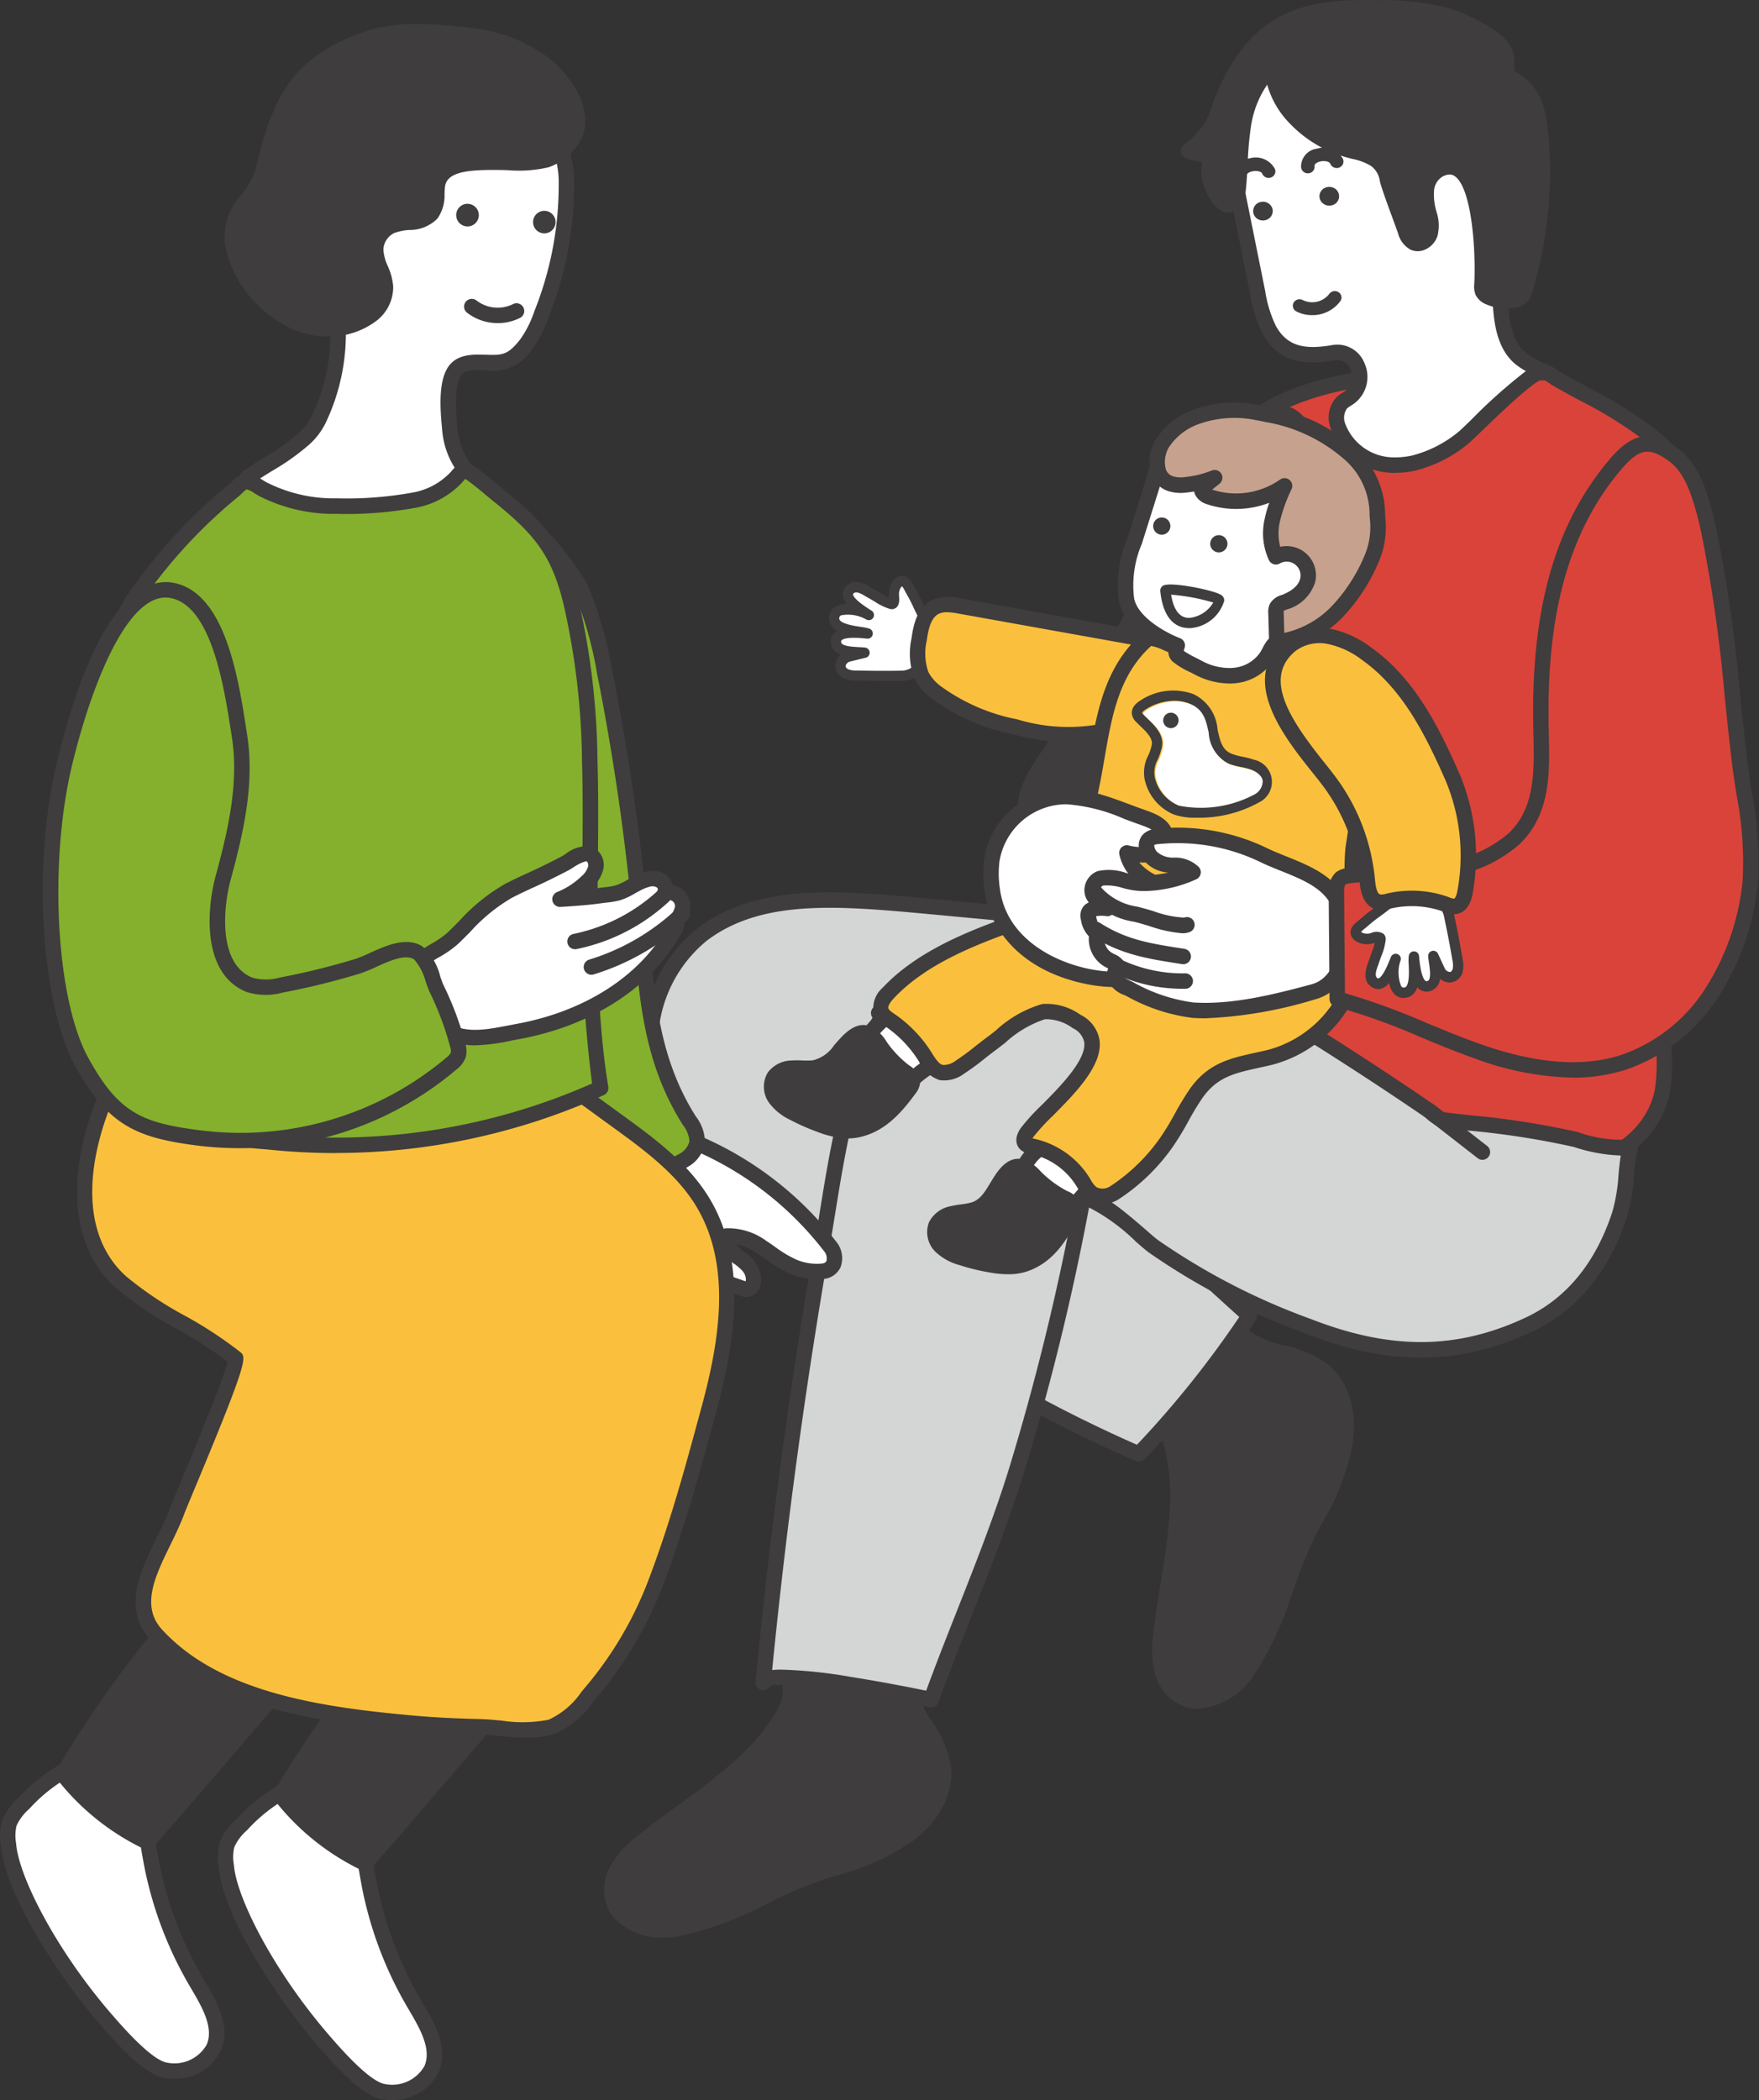 <svg xmlns="http://www.w3.org/2000/svg" xmlns:xlink="http://www.w3.org/1999/xlink" width="142.946" height="170.623" viewBox="0 0 142.946 170.623"><rect x="0" y="0" width="142.946" height="170.623" fill="#333333" stroke="none"/><defs><clipPath id="a"><rect width="142.946" height="170.623" fill="none"/></clipPath></defs><g clip-path="url(#a)"><path d="M343.885,398.776c-2,3.761-2.682,8.165-5.156,11.659-1.913,2.7-5.741,3.879-6.948-.11a6.66,6.66,0,0,1-.113-2.595c.351-3.481,1.215-6.9,1.374-10.407a17.817,17.817,0,0,0-.422-5.073c-.431-1.758-1.164-2.185-2.647-3.263a1.645,1.645,0,0,1-.774-.95,1.6,1.6,0,0,1,.329-1.044,28.853,28.853,0,0,1,3.574-4.7,3.158,3.158,0,0,1,2.457-1.314,3.494,3.494,0,0,1,2.011,1.462,8.048,8.048,0,0,0,.59.615c1.811,1.65,4.756,1.4,6.667,2.937,1.669,1.338,2.126,3.736,1.824,5.853-.378,2.658-1.554,4.647-2.766,6.926" transform="translate(-237.349 -274.685)" fill="#3f3d3d"/><path d="M333.05,411.908a3.465,3.465,0,0,1-.556-.044,3.826,3.826,0,0,1-2.936-2.981,7.243,7.243,0,0,1-.137-2.84c.15-1.486.394-2.978.631-4.419a51.614,51.614,0,0,0,.74-5.953,17.138,17.138,0,0,0-.4-4.895c-.348-1.417-.867-1.793-2.121-2.7l-.286-.207a2.209,2.209,0,0,1-1.024-1.356,2.186,2.186,0,0,1,.413-1.473,29.516,29.516,0,0,1,3.652-4.8,3.706,3.706,0,0,1,2.989-1.508,3.8,3.8,0,0,1,2.308,1.558l.1.11a7.671,7.671,0,0,0,.544.568,7.584,7.584,0,0,0,3.165,1.407,9.343,9.343,0,0,1,3.472,1.5c1.669,1.338,2.436,3.742,2.053,6.432a18.954,18.954,0,0,1-2.493,6.5l-.34.635h0a37.122,37.122,0,0,0-2.025,4.907,27.622,27.622,0,0,1-3.173,6.82,5.99,5.99,0,0,1-4.569,2.734m.688-31.934a2.909,2.909,0,0,0-1.8,1.127,28.254,28.254,0,0,0-3.5,4.594,1.255,1.255,0,0,0-.246.615c.031.186.352.42.524.545l.283.2c1.339.967,2.147,1.551,2.605,3.417a18.376,18.376,0,0,1,.439,5.251,52.623,52.623,0,0,1-.756,6.1c-.234,1.423-.475,2.895-.621,4.342a6.188,6.188,0,0,0,.09,2.35,2.69,2.69,0,0,0,1.936,2.106c1.247.2,2.848-.693,3.9-2.177a26.266,26.266,0,0,0,3.015-6.517,38.062,38.062,0,0,1,2.1-5.073l.342-.639a17.708,17.708,0,0,0,2.357-6.08c.247-1.734-.043-4.03-1.6-5.275a8.3,8.3,0,0,0-3.025-1.275,6.713,6.713,0,0,1-4.309-2.35l-.1-.113c-.51-.577-.951-1.076-1.515-1.143a1.05,1.05,0,0,0-.125-.008m8.525,17.178h0Z" transform="translate(-235.727 -273.061)" fill="#3f3d3d"/><path d="M218.789,263.248c-2.154-.173-7.537-.708-9.69-.88-5.378-.431-11.31-.709-15.588,2.579a11.386,11.386,0,0,0-2.835,14.216,20.1,20.1,0,0,0,3.293,4.012,112.676,112.676,0,0,0,35.07,23.947,81.26,81.26,0,0,0,8.988-11.237c-10.51-9.382-18.648-18.407-30.13-24.594Z" transform="translate(-136.495 -188.987)" fill="#d4d5d5"/><path d="M227.391,306.126a.628.628,0,0,1-.249-.052,114.05,114.05,0,0,1-35.266-24.08,20.673,20.673,0,0,1-3.392-4.141,11.974,11.974,0,0,1,3-15.027c4.343-3.337,10.055-3.185,16.02-2.706,1.081.086,3,.266,4.852.44s3.765.354,4.838.44a.628.628,0,1,1-.1,1.251c-1.081-.086-3-.267-4.855-.441s-3.763-.353-4.835-.439c-5.711-.458-11.167-.614-15.155,2.451a10.823,10.823,0,0,0-2.673,13.405,19.637,19.637,0,0,0,3.194,3.883,112.812,112.812,0,0,0,34.472,23.638,80.808,80.808,0,0,0,8.316-10.382c-2.355-2.112-4.6-4.21-6.774-6.243-7.276-6.8-14.148-13.225-22.829-17.9a.628.628,0,0,1,.6-1.105c8.824,4.755,15.754,11.233,23.091,18.091,2.294,2.145,4.666,4.362,7.16,6.588a.628.628,0,0,1,.105.815,82.086,82.086,0,0,1-9.058,11.325.628.628,0,0,1-.454.194" transform="translate(-134.847 -187.364)" fill="#3f3d3d"/><path d="M195.5,494.989c-4.066,1.269-7.647,3.921-11.863,4.667-3.26.577-6.81-1.277-4.864-4.962a6.662,6.662,0,0,1,1.744-1.925c2.7-2.229,5.718-4.056,8.293-6.435a17.82,17.82,0,0,0,3.266-3.9c.929-1.553.708-2.372.411-4.182a1.645,1.645,0,0,1,.117-1.22,1.6,1.6,0,0,1,.968-.511,28.873,28.873,0,0,1,5.844-.827,3.159,3.159,0,0,1,2.671.793,3.494,3.494,0,0,1,.4,2.453,8.094,8.094,0,0,0-.013.853c.128,2.446,2.4,4.342,2.677,6.776.246,2.125-1.114,4.151-2.817,5.445-2.138,1.625-4.373,2.212-6.836,2.981" transform="translate(-128.501 -342.972)" fill="#3f3d3d"/><path d="M180.837,498.766a5.2,5.2,0,0,1-4.235-1.8,3.826,3.826,0,0,1,.008-4.184,7.252,7.252,0,0,1,1.9-2.116c1.152-.952,2.374-1.841,3.555-2.7a51.668,51.668,0,0,0,4.712-3.713,17.125,17.125,0,0,0,3.154-3.765c.749-1.252.644-1.884.388-3.409l-.058-.349a1.818,1.818,0,0,1,1.554-2.442,29.5,29.5,0,0,1,5.971-.846,3.7,3.7,0,0,1,3.186,1.029,3.8,3.8,0,0,1,.546,2.731l-.008.147a5.54,5.54,0,0,0,1.249,4.012,9.344,9.344,0,0,1,1.412,3.511c.246,2.124-.9,4.374-3.062,6.017a18.938,18.938,0,0,1-6.341,2.868l-.688.213a37.1,37.1,0,0,0-4.89,2.066,27.621,27.621,0,0,1-7.051,2.62,7.487,7.487,0,0,1-1.3.115m17.35-24.081c-.121,0-.24,0-.355.007a28.256,28.256,0,0,0-5.716.809,1.256,1.256,0,0,0-.607.265c-.109.153-.044.545-.01.756l.057.345c.272,1.629.436,2.612-.55,4.261a18.35,18.35,0,0,1-3.379,4.043,52.625,52.625,0,0,1-4.825,3.806c-1.166.848-2.372,1.724-3.493,2.652a6.188,6.188,0,0,0-1.589,1.734,2.69,2.69,0,0,0-.1,2.858c.743,1.02,2.513,1.51,4.3,1.193a26.269,26.269,0,0,0,6.726-2.515,38.074,38.074,0,0,1,5.059-2.133l.693-.214a17.717,17.717,0,0,0,5.951-2.668c1.394-1.059,2.8-2.9,2.574-4.873a8.291,8.291,0,0,0-1.255-3.033,6.717,6.717,0,0,1-1.413-4.7l.008-.149a2.786,2.786,0,0,0-.274-1.879,2.289,2.289,0,0,0-1.8-.564m-4.295,18.681h0Z" transform="translate(-126.889 -341.349)" fill="#3f3d3d"/><path d="M357.08,173.008a19.724,19.724,0,0,0,5.146.13c4.427-.594,9.829-2.346,10.864-7.26.637-3.023-.5-6.107-.755-9.186a54.106,54.106,0,0,1,.322-7.568c.237-4.2-.127-8.371.113-12.576a103.478,103.478,0,0,1,1.577-13.026c.468-2.516,1.592-6.1.155-8.459a11.458,11.458,0,0,0-3.037-2.971,56.719,56.719,0,0,0-6.643-3.919c-1.133-.642-1.833-1.214-3.14-1.055-.962.117-1.769.687-2.778.623a49.286,49.286,0,0,0-9.1.116c-4.175.511-9.186,1.846-11.943,5.249-2.345,2.9-3.626,8.133-4.269,11.69a86.226,86.226,0,0,0-1.353,17.43c.106,4.36.537,8.789-.462,13.034-.545,2.314-1.511,4.549-1.664,6.921-.179,2.782.515,3.964,2.962,4.728,3.062.955,6.022,2.183,9.118,3.058a92.535,92.535,0,0,0,10.15,2.262c1.5.247,3.115.564,4.738.78" transform="translate(-237.996 -77.215)" fill="#da433a"/><path d="M358.745,172.26a25.6,25.6,0,0,1-3.368-.252c-1.1-.147-2.19-.338-3.245-.524-.514-.09-1.019-.179-1.512-.26a93.447,93.447,0,0,1-10.218-2.277c-1.768-.5-3.512-1.12-5.2-1.72-1.286-.458-2.615-.931-3.936-1.342-2.712-.846-3.6-2.251-3.4-5.367a21.079,21.079,0,0,1,1.031-4.7c.23-.761.466-1.547.648-2.321a39.339,39.339,0,0,0,.527-10.445c-.031-.811-.062-1.621-.081-2.43a86.91,86.91,0,0,1,1.363-17.557c.7-3.843,2.023-9.04,4.4-11.974s6.522-4.762,12.354-5.476a50.508,50.508,0,0,1,9.217-.119,3.547,3.547,0,0,0,1.383-.285,6.2,6.2,0,0,1,1.28-.334,4.409,4.409,0,0,1,3.065.864c.146.086.3.177.46.268.634.359,1.277.7,1.9,1.038a35.549,35.549,0,0,1,4.813,2.927,12.033,12.033,0,0,1,3.193,3.144c1.341,2.2.7,5.229.18,7.658-.092.434-.181.851-.254,1.241a103.167,103.167,0,0,0-1.567,12.947c-.119,2.086-.087,4.209-.057,6.262s.063,4.2-.056,6.313c-.042.734-.105,1.474-.166,2.19a31.952,31.952,0,0,0-.157,5.291c.083,1,.266,2.025.443,3.019a16.554,16.554,0,0,1,.3,6.349c-.882,4.19-4.823,6.87-11.394,7.753a14.608,14.608,0,0,1-1.945.122m-5.771-65.666a39.01,39.01,0,0,0-4.714.264c-3.78.463-8.849,1.71-11.531,5.021-2.209,2.727-3.47,7.708-4.139,11.407a85.656,85.656,0,0,0-1.343,17.3c.02.8.05,1.607.081,2.412a40.258,40.258,0,0,1-.559,10.78c-.191.812-.434,1.617-.668,2.4a19.851,19.851,0,0,0-.98,4.422c-.164,2.54.379,3.419,2.523,4.088,1.344.419,2.686.9,3.983,1.358,1.667.593,3.391,1.207,5.119,1.7a92.22,92.22,0,0,0,10.081,2.246c.5.082,1.006.171,1.525.262,1.042.183,2.12.372,3.194.515h0a18.863,18.863,0,0,0,4.98.131c4.182-.562,9.369-2.191,10.333-6.767a15.387,15.387,0,0,0-.309-5.87c-.182-1.022-.37-2.08-.458-3.135a32.884,32.884,0,0,1,.157-5.5c.06-.708.123-1.44.164-2.156.117-2.071.085-4.181.054-6.223-.031-2.075-.063-4.221.058-6.353a104.458,104.458,0,0,1,1.586-13.1c.074-.4.165-.828.26-1.273.471-2.212,1.058-4.966-.025-6.745a10.918,10.918,0,0,0-2.88-2.8,34.037,34.037,0,0,0-4.647-2.821c-.629-.337-1.278-.686-1.925-1.053-.168-.1-.326-.189-.479-.279a3.241,3.241,0,0,0-2.275-.7,5.17,5.17,0,0,0-1.025.276,4.709,4.709,0,0,1-1.868.35c-1.257-.079-2.715-.152-4.271-.152" transform="translate(-236.377 -75.592)" fill="#3f3d3d"/><path d="M373.106,47.314a6.631,6.631,0,0,1-1.485.167,4.853,4.853,0,0,1-4.7-3.21,1.88,1.88,0,0,1,.307-1.828,6,6,0,0,1,.679-.486c1.567-1.172.651-3.948-1.332-3.609-2.025.347-4.065.346-5.269-1.944a10.685,10.685,0,0,1-.9-2.949l-1.8-8.932a14.03,14.03,0,0,1-.379-5.052,6.513,6.513,0,0,1,4.482-4.914,14.347,14.347,0,0,1,1.8-.47,31.811,31.811,0,0,1,6.074-.644c4.205-.086,6.544,1.329,8.343,5.048a28.747,28.747,0,0,1,1.49,4.627c.547,1.885.165,3.7-.088,5.631a28.76,28.76,0,0,0-.155,5.957c.118,1.513.437,3.164,1.619,4.116.549.442,1.241.69,1.761,1.166-.628-.573-5.775,4.761-6.376,5.239a10.394,10.394,0,0,1-4.071,2.09" transform="translate(-258.211 -9.689)" fill="#fff"/><path d="M370.023,46.485H370a5.472,5.472,0,0,1-5.3-3.671,2.463,2.463,0,0,1,.47-2.441,2.96,2.96,0,0,1,.525-.4c.075-.047.15-.094.221-.147a1.465,1.465,0,0,0,.41-1.76,1.138,1.138,0,0,0-1.26-.727c-2.147.368-4.533.386-5.93-2.271a11.157,11.157,0,0,1-.96-3.118l-1.8-8.932a14.515,14.515,0,0,1-.383-5.28,7.132,7.132,0,0,1,4.891-5.4,14.7,14.7,0,0,1,1.864-.49,32.469,32.469,0,0,1,6.2-.66c4.446-.092,7.021,1.474,8.921,5.4a19.959,19.959,0,0,1,1.212,3.578c.1.382.205.766.316,1.147a11.881,11.881,0,0,1,.038,5.113c-.036.256-.073.514-.106.774a28.141,28.141,0,0,0-.151,5.827c.1,1.271.346,2.838,1.386,3.676a5.738,5.738,0,0,0,.735.471,5.725,5.725,0,0,1,1.053.717l0,0a.628.628,0,0,1-.589,1.069c-.835.327-3.767,3.166-4.752,4.119-.6.576-.913.882-1.067,1.005A10.922,10.922,0,0,1,371.62,46.3a7.267,7.267,0,0,1-1.6.182m-4.748-10.416a2.372,2.372,0,0,1,2.2,1.506,2.708,2.708,0,0,1-.811,3.261c-.1.072-.2.137-.3.2a1.965,1.965,0,0,0-.314.227,1.313,1.313,0,0,0-.145,1.216,4.233,4.233,0,0,0,4.1,2.75,6.217,6.217,0,0,0,1.344-.151,9.691,9.691,0,0,0,3.819-1.969c.114-.09.532-.5.975-.924a43.359,43.359,0,0,1,4.447-3.966,6.189,6.189,0,0,1-.811-.533c-1.414-1.139-1.732-3.033-1.851-4.556a29.421,29.421,0,0,1,.158-6.087c.035-.264.071-.526.108-.786a10.76,10.76,0,0,0,0-4.588c-.113-.39-.218-.781-.323-1.172a18.725,18.725,0,0,0-1.129-3.356c-1.694-3.5-3.8-4.777-7.765-4.694a31.207,31.207,0,0,0-5.955.63,13.824,13.824,0,0,0-1.719.448,5.9,5.9,0,0,0-4.073,4.427,13.543,13.543,0,0,0,.375,4.824l1.8,8.932a10.172,10.172,0,0,0,.84,2.781c.964,1.833,2.539,1.972,4.607,1.618a2.534,2.534,0,0,1,.428-.037m16.231,2.757h0l0,0,0,0" transform="translate(-256.588 -8.066)" fill="#3f3d3d"/><path d="M372.22,26.056a3.436,3.436,0,0,0,.413-.047,1.145,1.145,0,0,0,.663-.3,1.355,1.355,0,0,0,.259-.582A33.163,33.163,0,0,0,374.9,13.4c-.2-2.034-.268-4.061-2.225-5.285a1.644,1.644,0,0,1-.442-.338c-.28-.353-.142-.853-.171-1.3-.067-1.014-1.024-1.736-1.927-2.255a14.261,14.261,0,0,0-3.054-1.363,20.718,20.718,0,0,0-5.484-.6c-2.693-.051-5.432.023-7.824,1.346-2.53,1.4-4.058,4.036-5.009,6.7a9.3,9.3,0,0,1-.648,1.565,8.152,8.152,0,0,1-1.9,2.018,6.114,6.114,0,0,0,1.879.3,3.662,3.662,0,0,0,.825,3.8.885.885,0,0,0,.389.26.68.68,0,0,0,.7-.321,1.742,1.742,0,0,0,.218-.767c.2-1.774.146-3.575.437-5.338a7.511,7.511,0,0,1,2.4-4.7,6.039,6.039,0,0,0,1.835,4.1,9.5,9.5,0,0,0,4.27,2.568,7.372,7.372,0,0,1,2.229.8c.838.576.847,1.29,1.13,2.132.412,1.228.875,2.443,1.312,3.663a1.508,1.508,0,0,0,.685.962,1.074,1.074,0,0,0,1.328-.739,3.079,3.079,0,0,0-.1-1.652,5.341,5.341,0,0,1-.2-1.943,2.072,2.072,0,0,1,1.033-1.6c3.572-1.8,3.582,7.528,3.482,9.353a1.2,1.2,0,0,0,.058.569,1.008,1.008,0,0,0,.555.454,3.477,3.477,0,0,0,1.552.274" transform="translate(-249.623 -1.623)" fill="#3f3d3d"/><path d="M370.413,25.065a4.107,4.107,0,0,1-1.614-.33,1.64,1.64,0,0,1-.879-.771,1.76,1.76,0,0,1-.114-.858c.145-2.615-.179-7.874-1.607-8.808-.178-.117-.449-.217-.965.043a1.472,1.472,0,0,0-.694,1.123,4.824,4.824,0,0,0,.19,1.712l.008.032a3.533,3.533,0,0,1,.082,1.961,1.847,1.847,0,0,1-.988,1.1,1.45,1.45,0,0,1-1.189.024,2.094,2.094,0,0,1-1.024-1.325c-.146-.407-.294-.814-.443-1.22-.293-.8-.6-1.63-.873-2.455-.065-.193-.116-.379-.165-.559a1.833,1.833,0,0,0-.725-1.255,4.823,4.823,0,0,0-1.533-.574c-.172-.044-.343-.088-.512-.136a10.075,10.075,0,0,1-4.554-2.739,7.314,7.314,0,0,1-1.833-3.148,8.056,8.056,0,0,0-1.324,3.416,26.588,26.588,0,0,0-.263,2.978c-.039.762-.08,1.549-.169,2.329a2.285,2.285,0,0,1-.316,1.039,1.305,1.305,0,0,1-1.383.586,1.481,1.481,0,0,1-.678-.427,4.317,4.317,0,0,1-1.176-3.656,6.717,6.717,0,0,1-1.276-.281.628.628,0,0,1-.211-1.076,7.665,7.665,0,0,0,1.762-1.854,7.388,7.388,0,0,0,.524-1.247l.076-.214c1.213-3.4,2.995-5.766,5.3-7.037,2.548-1.409,5.417-1.476,8.14-1.424a21.184,21.184,0,0,1,5.649.621,14.684,14.684,0,0,1,3.189,1.421c.918.529,2.15,1.389,2.241,2.758a4.185,4.185,0,0,1,0,.456,1.09,1.09,0,0,0,.039.493,1.135,1.135,0,0,0,.219.156l.064.04c2.1,1.313,2.294,3.384,2.482,5.387l.035.369a34.188,34.188,0,0,1-1.358,11.948,1.9,1.9,0,0,1-.4.844,1.74,1.74,0,0,1-1.017.5,4.051,4.051,0,0,1-.49.056q-.109.006-.219.006m-1.351-1.621a.606.606,0,0,0,.232.137,2.84,2.84,0,0,0,1.27.224h0a2.775,2.775,0,0,0,.337-.039c.232-.041.294-.093.308-.108a1.088,1.088,0,0,0,.117-.321,33.023,33.023,0,0,0,1.322-11.5l-.035-.374c-.174-1.854-.324-3.455-1.9-4.44l-.057-.035a1.952,1.952,0,0,1-.545-.446,1.883,1.883,0,0,1-.308-1.322c0-.118.009-.229,0-.323-.038-.576-.566-1.149-1.614-1.752a13.448,13.448,0,0,0-2.918-1.305,20.246,20.246,0,0,0-5.318-.57c-2.552-.049-5.232.01-7.509,1.268-2.026,1.119-3.614,3.259-4.721,6.36l-.074.209a8.431,8.431,0,0,1-.622,1.459,6.238,6.238,0,0,1-1.094,1.348q.264.026.531.026a.628.628,0,0,1,.587.849,3.015,3.015,0,0,0,.684,3.132c.037.038.064.061.081.076a.151.151,0,0,0,.036-.038,1.267,1.267,0,0,0,.121-.5c.085-.74.124-1.508.162-2.25a27.952,27.952,0,0,1,.279-3.119,8.079,8.079,0,0,1,2.619-5.084.628.628,0,0,1,1.025.494,5.38,5.38,0,0,0,1.662,3.662,8.819,8.819,0,0,0,3.987,2.4c.159.045.32.086.481.128a5.823,5.823,0,0,1,1.932.755,3.043,3.043,0,0,1,1.224,1.957c.043.158.088.323.145.493.271.809.571,1.629.861,2.422.15.409.3.818.446,1.228.066.185.19.53.345.6a.223.223,0,0,0,.17-.019.605.605,0,0,0,.309-.338,2.55,2.55,0,0,0-.108-1.281l-.008-.032A5.871,5.871,0,0,1,363.3,15.3a2.677,2.677,0,0,1,1.372-2.076,2.1,2.1,0,0,1,2.218.027c1.022.668,1.676,2.322,2,5.056a31.917,31.917,0,0,1,.175,4.865,1.168,1.168,0,0,0,0,.275" transform="translate(-248.001 0)" fill="#3f3d3d"/><path d="M385.313,55.931a.8.8,0,0,1-.954-.567.756.756,0,0,1,.6-.914.823.823,0,0,1,.591.088.748.748,0,0,1-.181,1.38l-.053.014" transform="translate(-277.113 -39.245)" fill="#3f3d3d"/><path d="M379.555,45.143a.549.549,0,0,1-.582-.48,1.472,1.472,0,0,1,1.308-1.524,1.771,1.771,0,0,1,2.1.851.528.528,0,0,1-.32.69.561.561,0,0,1-.714-.312c-.071-.182-.452-.27-.812-.187-.05.011-.491.119-.464.373a.538.538,0,0,1-.493.587l-.026,0" transform="translate(-273.24 -31.062)" fill="#3f3d3d"/><path d="M359.719,48.015a.549.549,0,0,1-.582-.48,1.472,1.472,0,0,1,1.31-1.523,1.767,1.767,0,0,1,2.1.851.528.528,0,0,1-.32.69.562.562,0,0,1-.714-.312c-.072-.182-.45-.268-.812-.187-.05.011-.492.119-.465.373a.538.538,0,0,1-.493.586l-.026,0" transform="translate(-258.938 -33.133)" fill="#3f3d3d"/><path d="M366,60.251a.822.822,0,0,1-.591-.088.75.75,0,0,1,.233-1.393.8.8,0,0,1,.954.567.762.762,0,0,1-.545.9l-.052.013" transform="translate(-263.185 -42.359)" fill="#3f3d3d"/><path d="M378.289,86.7a2.724,2.724,0,0,1-1.422-.3.516.516,0,0,1-.214-.713.551.551,0,0,1,.737-.206,1.757,1.757,0,0,0,2.157-.5.554.554,0,0,1,.752-.142.513.513,0,0,1,.148.728,2.814,2.814,0,0,1-2.157,1.138" transform="translate(-271.523 -61.101)" fill="#3f3d3d"/><path d="M312.426,125.358a18.024,18.024,0,0,0-1.891,4.71,41.344,41.344,0,0,1-2.81,5.959,105.083,105.083,0,0,1-6.549,11.095c-.986,1.458-2.714,3.651-2.426,5.551a8.793,8.793,0,0,0,3.189,4.64c6.82,5.083,13.762-4.323,16.479-9.487a37.163,37.163,0,0,0,3.784-23.49c-.423-2.418-1.485-5.067-4.231-3.867a12.826,12.826,0,0,0-5.547,4.888" transform="translate(-215.381 -86.645)" fill="#3f3d3d"/><path d="M304.421,157.777a7.4,7.4,0,0,1-4.478-1.586c-1.249-.931-3.141-3.113-3.435-5.05s1.131-3.983,2.171-5.481c.125-.18.245-.353.355-.516a104.8,104.8,0,0,0,6.51-11.028c.218-.427.446-.859.678-1.3a28.926,28.926,0,0,0,2.093-4.568c.081-.257.16-.51.236-.759a15.408,15.408,0,0,1,1.725-4.1,13.413,13.413,0,0,1,5.823-5.124,3.082,3.082,0,0,1,2.789-.037c1.133.608,1.911,2.079,2.312,4.371a37.672,37.672,0,0,1-3.847,23.89c-.851,1.618-5.4,9.757-11.314,11.1a7.308,7.308,0,0,1-1.618.186m6.911-33.7h0a14.22,14.22,0,0,0-1.581,3.789q-.116.379-.239.77a29.83,29.83,0,0,1-2.18,4.775c-.228.432-.454.858-.669,1.279a106.086,106.086,0,0,1-6.588,11.161c-.113.167-.236.344-.364.528-.92,1.325-2.18,3.139-1.961,4.577a8.188,8.188,0,0,0,2.944,4.231,5.982,5.982,0,0,0,5.068,1.183c4.171-.946,8.253-6.225,10.481-10.459a36.409,36.409,0,0,0,3.721-23.089c-.326-1.866-.9-3.07-1.669-3.481a1.879,1.879,0,0,0-1.692.081,12.165,12.165,0,0,0-5.27,4.653" transform="translate(-213.758 -85.019)" fill="#3f3d3d"/><path d="M236.865,331.084c2.072-5.444,4.421-10.893,6.113-16.443a199.529,199.529,0,0,0,5.289-21.733c1.2-.509,4.736,3,5.732,3.748a55.619,55.619,0,0,0,12.608,6.518c6.215,2.424,11.806,2.74,17.951-.146,2.418-1.136,5.546-3.5,7.337-8.879.587-1.762.473-3.718.868-5.528a10.908,10.908,0,0,1-4.4-.623c-3.169-.918-10.607-1.481-10.99-1.647a4.322,4.322,0,0,1-.84-.624s-18.464-12.763-24.961-14.222c-5.167-1.16-13.476-.315-17.45,3.614-4.8,4.743-5.876,14.862-6.97,21.139q-3.106,17.823-4.838,35.848c.134-1.4,12.793,1.2,13.646,1.407q.439-1.214.9-2.429" transform="translate(-160.293 -195.413)" fill="#d4d5d5"/><path d="M234.34,332.476a.632.632,0,0,1-.147-.018c-2.653-.637-11.581-2.208-12.945-1.723a.628.628,0,0,1-1.18-.354v0c1.15-11.969,2.78-24.046,4.845-35.893.133-.764.266-1.584.405-2.444,1.006-6.214,2.384-14.725,6.742-19.034,4.039-3.993,12.339-5.059,18.03-3.78,6.541,1.469,24.422,13.794,25.18,14.318a.657.657,0,0,1,.071.057,4.035,4.035,0,0,0,.634.494c.222.046,1.123.147,2,.244a67.8,67.8,0,0,1,8.948,1.39,10.336,10.336,0,0,0,4.149.6.628.628,0,0,1,.686.758,19.262,19.262,0,0,0-.307,2.265,14.975,14.975,0,0,1-.579,3.327c-1.481,4.443-4.06,7.555-7.666,9.248-5.919,2.78-11.608,2.829-18.445.162a55.159,55.159,0,0,1-12.757-6.6c-.235-.176-.572-.47-1-.841a15.887,15.887,0,0,0-3.832-2.8,200.755,200.755,0,0,1-5.214,21.31c-1.221,4-2.8,8-4.324,11.864-.6,1.515-1.217,3.082-1.8,4.619-.329.864-.623,1.656-.9,2.419a.628.628,0,0,1-.59.414M222.187,329.4a39.273,39.273,0,0,1,5.679.6c2.518.4,4.977.884,6.07,1.113.224-.611.461-1.244.719-1.922.588-1.545,1.208-3.115,1.808-4.634,1.517-3.841,3.085-7.814,4.291-11.769a199.652,199.652,0,0,0,5.273-21.665.628.628,0,0,1,.372-.463c1.209-.511,3.09,1.006,5.427,3.041.391.34.728.634.926.783a53.951,53.951,0,0,0,12.46,6.435c6.491,2.532,11.874,2.492,17.456-.129,3.283-1.542,5.641-4.4,7.008-8.509a13.855,13.855,0,0,0,.521-3.051c.051-.527.1-1.067.183-1.6a13.455,13.455,0,0,1-3.811-.695,67.258,67.258,0,0,0-8.737-1.348,12.651,12.651,0,0,1-2.329-.326,4.437,4.437,0,0,1-.983-.709c-.922-.634-18.536-12.716-24.706-14.1-6.736-1.513-14,.612-16.871,3.448-4.067,4.021-5.407,12.3-6.385,18.341-.14.866-.274,1.691-.408,2.459-2,11.465-3.588,23.145-4.729,34.734a7.616,7.616,0,0,1,.766-.034m13.055.018h0Z" transform="translate(-158.67 -193.747)" fill="#3f3d3d"/><path d="M419.267,326.02a.624.624,0,0,1-.385-.133l-4.227-3.29a.628.628,0,1,1,.771-.991l4.227,3.29a.628.628,0,0,1-.386,1.123" transform="translate(-298.798 -231.787)" fill="#3f3d3d"/><path d="M130.018,222.224a1.752,1.752,0,1,1-1.752-1.752,1.752,1.752,0,0,1,1.752,1.752" transform="translate(-91.218 -158.963)" fill="#fff"/><path d="M126.643,222.981a2.38,2.38,0,1,1,2.379-2.38,2.382,2.382,0,0,1-2.379,2.38m0-3.5a1.124,1.124,0,1,0,1.124,1.124,1.125,1.125,0,0,0-1.124-1.124" transform="translate(-89.596 -157.341)" fill="#3f3d3d"/><path d="M130.018,314.48a1.752,1.752,0,1,1-1.752-1.752,1.752,1.752,0,0,1,1.752,1.752" transform="translate(-91.218 -225.481)" fill="#fff"/><path d="M126.643,315.237a2.379,2.379,0,1,1,2.379-2.379,2.382,2.382,0,0,1-2.379,2.379m0-3.5a1.124,1.124,0,1,0,1.124,1.124,1.125,1.125,0,0,0-1.124-1.124" transform="translate(-89.596 -223.859)" fill="#3f3d3d"/><path d="M182.878,336.7c-.126-1.651-2.272-1.662-2.191-3.428a4.611,4.611,0,0,1,2.879.918,16.153,16.153,0,0,0,2.622,1.608,4.955,4.955,0,0,0,2.256.338c1.183-.1,1.249-1.281.636-2.05a27.054,27.054,0,0,0-12.188-8.917,5.4,5.4,0,0,1-1.192-.56c-.827-.569-1-1.319-1.987-1.58a5,5,0,0,0-2.923.421,3.163,3.163,0,0,0-2.046,2.3,3.935,3.935,0,0,0,.132,1.5,10.694,10.694,0,0,0,7.3,8.266c1.937.682,3.864,1.348,5.819,2.024a.818.818,0,0,0,.4.066.614.614,0,0,0,.436-.454,1.192,1.192,0,0,0,.049-.446" transform="translate(-121.648 -232.844)" fill="#fff"/><path d="M180.7,336.61a1.579,1.579,0,0,1-.528-.107l-.542-.187c-1.77-.612-3.521-1.218-5.279-1.837a11.364,11.364,0,0,1-7.7-8.711,4.532,4.532,0,0,1-.142-1.739,3.761,3.761,0,0,1,2.432-2.786,5.414,5.414,0,0,1,3.317-.445,2.922,2.922,0,0,1,1.533,1.053,3.533,3.533,0,0,0,.649.617,4.873,4.873,0,0,0,1.056.49,27.8,27.8,0,0,1,12.459,9.114,2.113,2.113,0,0,1,.382,2.1,1.661,1.661,0,0,1-1.456.966,5.584,5.584,0,0,1-2.543-.381,10.4,10.4,0,0,1-2.032-1.191c-.231-.16-.461-.321-.7-.472a5.111,5.111,0,0,0-1.753-.785,3.089,3.089,0,0,0,.688.657,2.846,2.846,0,0,1,1.342,2.062h0a1.82,1.82,0,0,1-.075.679,1.224,1.224,0,0,1-.931.888,1.066,1.066,0,0,1-.178.015m-9.318-14.664a5.513,5.513,0,0,0-1.975.461,2.55,2.55,0,0,0-1.659,1.808,3.4,3.4,0,0,0,.121,1.257,10.071,10.071,0,0,0,6.9,7.821c1.758.619,3.507,1.224,5.275,1.835l.543.188.03.01a.57.57,0,0,0,.021-.2c-.038-.493-.34-.754-.87-1.173a2.7,2.7,0,0,1-1.322-2.332.627.627,0,0,1,.563-.6,5.233,5.233,0,0,1,3.284,1.016c.247.159.489.327.731.5a9.316,9.316,0,0,0,1.785,1.057,4.329,4.329,0,0,0,1.969.295c.33-.028.389-.167.409-.212a.891.891,0,0,0-.211-.822,26.593,26.593,0,0,0-11.917-8.721,5.97,5.97,0,0,1-1.328-.631,4.667,4.667,0,0,1-.877-.818,1.74,1.74,0,0,0-.914-.672,2.178,2.178,0,0,0-.553-.065" transform="translate(-120.026 -231.223)" fill="#3f3d3d"/><path d="M155.117,157.695a31.188,31.188,0,0,1,1.978,6.89,193.481,193.481,0,0,1,3.156,22.974c.369,4.8,1.082,9.258,3.711,13.417a2.885,2.885,0,0,1,.643,1.739,2.144,2.144,0,0,1-1.013,1.442,8.2,8.2,0,0,1-5.165,1.036,5.713,5.713,0,0,1-3.76-1.227c-1.387-1.347-1.6-3.256-1.522-5.046.1-2.452-.544-4.989-.794-7.433-.533-5.225-.737-10.475-.939-15.721-.141-3.683-.279-7.368-.527-11.046-.245-3.634-1.027-7.3-1.167-10.924-.161-4.157,4.852,2.7,5.4,3.9" transform="translate(-107.946 -109.935)" fill="#84b02d"/><path d="M157.792,204.237c-.354,0-.7-.013-1.021-.03a6.252,6.252,0,0,1-4.163-1.4c-1.673-1.624-1.778-3.93-1.712-5.522a25.063,25.063,0,0,0-.437-4.776c-.131-.843-.267-1.714-.354-2.567-.539-5.278-.744-10.607-.942-15.761l-.016-.421c-.134-3.48-.272-7.078-.51-10.607-.11-1.637-.336-3.319-.554-4.945-.264-1.966-.536-4-.614-6-.044-1.132.274-1.786.945-1.945,1.951-.462,5.474,5.168,5.653,5.559a31.969,31.969,0,0,1,2.022,7.028,194.875,194.875,0,0,1,3.166,23.049c.388,5.061,1.151,9.23,3.615,13.129a3.421,3.421,0,0,1,.737,2.138,2.7,2.7,0,0,1-1.279,1.895,7.836,7.836,0,0,1-4.536,1.178m-9.023-52.728a2.208,2.208,0,0,0-.046.65c.075,1.94.344,3.942.6,5.879.221,1.647.45,3.35.563,5.027.239,3.547.377,7.155.512,10.643l.016.421c.2,5.134.4,10.443.936,15.682.084.82.217,1.674.345,2.5a25.981,25.981,0,0,1,.451,5.022c-.091,2.178.32,3.587,1.332,4.57a5.18,5.18,0,0,0,3.356,1.051,7.7,7.7,0,0,0,4.773-.924,1.623,1.623,0,0,0,.747-.99,2.436,2.436,0,0,0-.541-1.329c-2.61-4.13-3.411-8.469-3.813-13.716a193.606,193.606,0,0,0-3.146-22.9,30.466,30.466,0,0,0-1.934-6.753,18.817,18.817,0,0,0-1.974-2.8,7.079,7.079,0,0,0-2.181-2.03" transform="translate(-106.324 -108.321)" fill="#3f3d3d"/><path d="M77.341,527.126a30.551,30.551,0,0,0,3.722,9.908c.958,1.621,2.109,3.523,1.359,5.25a3.619,3.619,0,0,1-3.876,1.826c-1.519-.231-3.9-2.989-4.9-4.151-4.581-5.3-7.618-11.249-7.9-14.1a3.2,3.2,0,0,1,1.23-3.422,13.5,13.5,0,0,1,3.295-2.657c6.008-3.036,6.216,2.8,7.067,7.349" transform="translate(-47.355 -374.161)" fill="#fff"/><path d="M77.531,543.156a4.633,4.633,0,0,1-.7-.052c-1.532-.233-3.519-2.324-5.262-4.339l-.019-.023c-3.625-4.191-7.678-10.681-8.047-14.452l-.013-.13a4.575,4.575,0,0,1,.092-1.94,4.927,4.927,0,0,1,1.332-1.858,14.147,14.147,0,0,1,3.455-2.773c1.952-.987,3.49-1.168,4.7-.555,2.033,1.029,2.531,4.01,3.013,6.892.082.492.164.981.253,1.457a29.745,29.745,0,0,0,3.646,9.7l.041.069c.989,1.672,2.22,3.754,1.354,5.75a4.093,4.093,0,0,1-3.845,2.249m-6.01-25.216a6,6,0,0,0-2.585.77,13,13,0,0,0-3.135,2.541,3.924,3.924,0,0,0-1.027,1.365,3.536,3.536,0,0,0-.035,1.418l.013.133c.261,2.659,3.23,8.531,7.747,13.754l.02.023c.8.921,3.221,3.724,4.5,3.919a3.018,3.018,0,0,0,3.205-1.456c.612-1.409-.4-3.111-1.283-4.612l-.041-.07a31.01,31.01,0,0,1-3.8-10.112c-.09-.483-.174-.981-.257-1.48-.43-2.575-.875-5.237-2.342-5.979a2.147,2.147,0,0,0-.983-.215" transform="translate(-45.734 -372.534)" fill="#3f3d3d"/><path d="M88.618,462.778a19.2,19.2,0,0,1-6.851-5.509,91.278,91.278,0,0,1,20.814-24.152,5.442,5.442,0,0,1,1.871-1.132,5.667,5.667,0,0,1,3.828.777c8.243,3.856-.906,9.032-4.651,12.763-1.469,1.464-14.923,17.295-15.011,17.253" transform="translate(-58.955 -311.385)" fill="#3f3d3d"/><path d="M87.013,461.8a.673.673,0,0,1-.288-.077h0a19.849,19.849,0,0,1-7.075-5.689.628.628,0,0,1-.045-.706,91.4,91.4,0,0,1,20.957-24.319,6.078,6.078,0,0,1,2.1-1.249c1.572-.448,3.193.311,4.266.812,2.275,1.064,3.477,2.31,3.674,3.809.357,2.714-2.829,5.39-5.639,7.752-.936.786-1.82,1.529-2.508,2.215-.813.81-5.553,6.321-9.362,10.75-1.505,1.75-2.9,3.372-3.924,4.554-.513.593-.933,1.075-1.227,1.408-.435.493-.652.739-.923.739m-6.107-6.2a18.6,18.6,0,0,0,5.95,4.792c.791-.889,3.067-3.536,5.28-6.108,4.022-4.676,8.58-9.976,9.427-10.82.726-.724,1.63-1.483,2.587-2.287,2.563-2.154,5.469-4.6,5.2-6.627-.134-1.026-1.131-1.98-2.961-2.836a5.142,5.142,0,0,0-3.39-.742,4.91,4.91,0,0,0-1.647,1.015A90.149,90.149,0,0,0,80.906,455.6" transform="translate(-57.333 -309.767)" fill="#3f3d3d"/><path d="M13.911,520.9a30.555,30.555,0,0,0,3.722,9.908c.958,1.621,2.109,3.523,1.359,5.251a3.619,3.619,0,0,1-3.876,1.826c-1.519-.231-3.9-2.989-4.9-4.151-4.581-5.3-7.618-11.249-7.9-14.1a4.371,4.371,0,0,1,.05-1.81,4.358,4.358,0,0,1,1.18-1.612,13.5,13.5,0,0,1,3.3-2.657c6.008-3.036,6.216,2.8,7.067,7.349" transform="translate(-1.621 -369.671)" fill="#fff"/><path d="M14.1,536.928a4.641,4.641,0,0,1-.7-.052c-1.532-.233-3.519-2.324-5.262-4.339l-.019-.023C4.494,528.324.442,521.834.072,518.062l-.013-.13a4.575,4.575,0,0,1,.092-1.94,4.929,4.929,0,0,1,1.332-1.858,14.145,14.145,0,0,1,3.455-2.773c1.952-.987,3.49-1.168,4.7-.555,2.033,1.029,2.531,4.01,3.013,6.893.082.492.164.981.253,1.457a29.76,29.76,0,0,0,3.646,9.7l.041.069c.989,1.672,2.22,3.754,1.354,5.751a4.092,4.092,0,0,1-3.845,2.249m-6.01-25.216a6,6,0,0,0-2.585.77,13,13,0,0,0-3.135,2.541,3.923,3.923,0,0,0-1.028,1.365,3.536,3.536,0,0,0-.035,1.418l.013.133c.261,2.659,3.23,8.531,7.747,13.754l.02.022c.8.921,3.221,3.724,4.5,3.919a3.017,3.017,0,0,0,3.205-1.455c.612-1.409-.4-3.111-1.283-4.612l-.041-.07a31.011,31.011,0,0,1-3.8-10.112c-.09-.483-.174-.981-.257-1.48-.43-2.575-.875-5.237-2.342-5.979a2.149,2.149,0,0,0-.983-.215" transform="translate(0 -368.043)" fill="#3f3d3d"/><path d="M25.188,456.55a19.2,19.2,0,0,1-6.851-5.509,91.279,91.279,0,0,1,20.814-24.152,5.442,5.442,0,0,1,1.871-1.132,5.665,5.665,0,0,1,3.828.777c8.243,3.856-.906,9.032-4.651,12.763-1.469,1.464-14.923,17.295-15.011,17.253" transform="translate(-13.221 -306.894)" fill="#3f3d3d"/><path d="M23.584,455.576a.67.67,0,0,1-.288-.077h0a19.845,19.845,0,0,1-7.075-5.689.627.627,0,0,1-.045-.706,91.393,91.393,0,0,1,20.957-24.319,6.083,6.083,0,0,1,2.1-1.249c1.572-.448,3.193.311,4.266.812,2.275,1.064,3.477,2.31,3.674,3.809.357,2.714-2.829,5.391-5.639,7.752-.936.786-1.82,1.529-2.508,2.215-.813.81-5.553,6.321-9.362,10.75-1.506,1.75-2.9,3.372-3.924,4.554-.513.593-.933,1.075-1.227,1.408-.435.493-.653.739-.923.739m-6.107-6.2a18.6,18.6,0,0,0,5.95,4.792c.791-.889,3.067-3.536,5.28-6.108,4.022-4.676,8.58-9.976,9.428-10.82.726-.724,1.63-1.483,2.587-2.287,2.564-2.154,5.469-4.6,5.2-6.627-.134-1.026-1.131-1.98-2.961-2.836a5.146,5.146,0,0,0-3.39-.742,4.908,4.908,0,0,0-1.646,1.015,90.141,90.141,0,0,0-20.448,23.614" transform="translate(-11.6 -305.277)" fill="#3f3d3d"/><path d="M62.623,342.868c-.062.022-.126.043-.191.063-1.6.478-3.966,0-5.629-.044-1.8-.045-3.585-.117-5.38-.278-7-.625-15.9-1.675-20.962-7.2-2.673-2.919.466-6.737,1.664-10,.434-1.183,5.2-12.126,4.746-12.5-2.864-2.357-6.481-3.684-9.26-6.141-5.687-5.028-2.249-15.533,2.142-20.542,2.066-2.357,5.154-3.512,8.146-4.446,4.711-1.47,10.426-.6,15.218-.036,4.063.481,5.861.634,5.6,5.227l9.265,6.732c2.6,1.888,5.267,3.851,6.914,6.608,3.04,5.085,1.919,11.558.336,17.268-1.214,4.482-2.448,8.982-4.092,13.329a30.653,30.653,0,0,1-5.315,9.134c-.99,1.163-1.849,2.34-3.207,2.824" transform="translate(-17.76 -202.584)" fill="#fac03d"/><path d="M59.091,342.142c-.762,0-1.551-.072-2.287-.14-.571-.052-1.11-.1-1.581-.114-1.479-.037-3.431-.1-5.42-.28-7.69-.687-16.317-1.882-21.369-7.4-2.327-2.542-.832-5.6.487-8.3.4-.819.778-1.593,1.051-2.337.109-.3.455-1.126.935-2.274,1.068-2.556,3.49-8.353,3.776-9.706a34.149,34.149,0,0,0-4.118-2.657,29.972,29.972,0,0,1-4.933-3.316c-5.828-5.153-2.713-15.952,2.087-21.426,2.228-2.541,5.52-3.723,8.431-4.631,4.475-1.4,9.722-.759,14.352-.2l1.128.136.155.018c3.832.453,6.179.73,6.016,5.523l8.992,6.533c2.505,1.82,5.345,3.883,7.084,6.793,3.224,5.394,1.909,12.323.4,17.758-1.125,4.154-2.4,8.866-4.109,13.383a31.472,31.472,0,0,1-5.424,9.319c-.115.135-.227.27-.34.4a7.62,7.62,0,0,1-3.134,2.605h0c-.073.026-.147.05-.222.073a6.94,6.94,0,0,1-1.955.236m1.967-.9h0Zm-18.573-61.27a20.084,20.084,0,0,0-5.962.784c-2.748.857-5.848,1.964-7.861,4.261a21.8,21.8,0,0,0-4.705,9.961c-.959,5.335.834,8.218,2.506,9.7a28.99,28.99,0,0,0,4.73,3.17,33.092,33.092,0,0,1,4.513,2.956c.513.422.7.58-3.641,10.978-.456,1.091-.815,1.952-.915,2.222-.3.8-.7,1.644-1.1,2.455-1.254,2.568-2.439,4.993-.689,6.9,4.749,5.186,13.1,6.331,20.555,7,1.953.175,3.88.239,5.34.276.513.013,1.072.065,1.664.119a11.227,11.227,0,0,0,3.769-.049q.081-.024.159-.052a6.5,6.5,0,0,0,2.593-2.229c.114-.136.229-.274.346-.411a29.812,29.812,0,0,0,5.206-8.949c1.687-4.46,2.954-9.141,4.073-13.271,1.53-5.519,2.693-11.825-.269-16.782-1.608-2.69-4.337-4.672-6.745-6.422l-9.265-6.732a.627.627,0,0,1-.258-.543c.222-3.945-.964-4.085-4.894-4.55l-.155-.018-1.131-.136a66.059,66.059,0,0,0-7.864-.635" transform="translate(-16.195 -200.958)" fill="#3f3d3d"/><path d="M76.158,49.574A5.17,5.17,0,0,0,77.465,47.8a16.045,16.045,0,0,0,1.472-7.609c-.164-2.2-1.794-3.96-2.2-6.132a16.908,16.908,0,0,1,.039-7.185,10.145,10.145,0,0,1,3.889-5.923,11.558,11.558,0,0,1,8.183-1.46c2.432.489,5.094,2.544,6.765,4.327a7.255,7.255,0,0,1,1.188,1.6,7.894,7.894,0,0,1,.709,3.456,28.466,28.466,0,0,1-2.022,10.554,9.038,9.038,0,0,1-1.25,2.457c-1.164,1.485-1.828,1.522-3.351,1.472-.888-.029-1.989-.086-2.509.779-.658,1.094-.466,3.347-.344,4.571a6.176,6.176,0,0,0,1.387,3.5.748.748,0,0,1,.235.4.649.649,0,0,1-.164.413,6.82,6.82,0,0,1-2.108,1.818,11.275,11.275,0,0,1-4.487,1.424,24.108,24.108,0,0,1-3.841.459,11.468,11.468,0,0,1-7.425-3.193A.7.7,0,0,1,71.4,53.2c-.06-.274.2-.5.428-.664a38.137,38.137,0,0,0,4.326-2.965" transform="translate(-51.477 -13.906)" fill="#fff"/><path d="M77.729,55.733q-.164,0-.332-.008a12.128,12.128,0,0,1-7.835-3.372,1.283,1.283,0,0,1-.4-.643,1.264,1.264,0,0,1,.682-1.312c.449-.315.946-.621,1.472-.945A17.911,17.911,0,0,0,74.1,47.488a4.516,4.516,0,0,0,1.154-1.556,15.376,15.376,0,0,0,1.426-7.323,8.689,8.689,0,0,0-1.067-3.091,11.72,11.72,0,0,1-1.126-2.972,17.5,17.5,0,0,1,.047-7.453,10.7,10.7,0,0,1,4.14-6.288,12.188,12.188,0,0,1,8.664-1.559c2.608.524,5.377,2.675,7.1,4.513A7.8,7.8,0,0,1,95.731,23.5a8.561,8.561,0,0,1,.778,3.729,28.76,28.76,0,0,1-2.062,10.789A9.664,9.664,0,0,1,93.1,40.647a3.756,3.756,0,0,1-3.866,1.712l-.059,0c-.921-.03-1.6-.014-1.891.477-.579.964-.337,3.388-.257,4.185a5.623,5.623,0,0,0,1.232,3.147,1.314,1.314,0,0,1,.391.77,1.244,1.244,0,0,1-.283.832,7.43,7.43,0,0,1-2.3,1.99,11.832,11.832,0,0,1-4.736,1.506c-.446.048-.893.128-1.325.206a12.683,12.683,0,0,1-2.281.264m-7.251-4.24a10.863,10.863,0,0,0,6.978,2.978,10.244,10.244,0,0,0,2.332-.238c.453-.081.922-.165,1.413-.218a10.586,10.586,0,0,0,4.238-1.342,6.2,6.2,0,0,0,1.914-1.641l-.017-.02a6.77,6.77,0,0,1-1.554-3.869c-.18-1.8-.269-3.792.43-4.956S88.3,41.072,89.22,41.1l.058,0c1.364.045,1.824.06,2.837-1.232a8.467,8.467,0,0,0,1.156-2.289,27.534,27.534,0,0,0,1.983-10.32,7.413,7.413,0,0,0-.639-3.183,6.6,6.6,0,0,0-1.088-1.462C92.011,21,89.417,18.944,87.1,18.478a11,11,0,0,0-7.7,1.361A9.443,9.443,0,0,0,75.758,25.4a16.265,16.265,0,0,0-.032,6.917,10.624,10.624,0,0,0,1.02,2.653,9.751,9.751,0,0,1,1.19,3.548,16.837,16.837,0,0,1-1.518,7.9,5.73,5.73,0,0,1-1.459,2,19.126,19.126,0,0,1-2.982,2.115c-.51.314-.991.611-1.411.9-.036.025-.065.047-.089.066" transform="translate(-49.851 -12.28)" fill="#3f3d3d"/><path d="M42.241,138.212c.14.085.271.169.384.23a12.8,12.8,0,0,0,6.04,1.388,30.724,30.724,0,0,0,6.211-.47,6.255,6.255,0,0,0,3.553-1.929,2.82,2.82,0,0,1,.54-.52c.305-.14,2.272,1.6,2.749,1.984,3.356,2.689,4.906,4.441,5.956,8.672a61.241,61.241,0,0,1,1.539,12.97c.26,8.857-.555,17.786.885,26.578a52.367,52.367,0,0,1-27.089,4.35,16.7,16.7,0,0,1-7.34-2.165c-3.707-2.388-3.267-4.881-2.792-8.512.59-4.515-.353-9.821-1.471-14.188-.606-2.368-1.745-4.931-1.854-7.382-.177-3.971.481-8.593,2.7-11.96a41.8,41.8,0,0,1,8.072-8.743c.275-.236.614-.66.971-.673a1.944,1.944,0,0,1,.943.369" transform="translate(-21.288 -98.709)" fill="#84b02d"/><path d="M46.96,190.758a52.594,52.594,0,0,1-5.64-.3,17.319,17.319,0,0,1-7.613-2.261c-3.941-2.538-3.575-5.313-3.113-8.827l.038-.294c.474-3.629-.015-8.322-1.456-13.951-.19-.743-.431-1.5-.687-2.3a20.577,20.577,0,0,1-1.186-5.212c-.126-2.828.071-8.19,2.806-12.334A42.752,42.752,0,0,1,38.3,136.4c.055-.047.112-.1.172-.16a1.9,1.9,0,0,1,1.184-.663,2.429,2.429,0,0,1,1.293.461l.105.064c.09.056.175.108.25.149a12.081,12.081,0,0,0,5.744,1.312,29.991,29.991,0,0,0,6.085-.458,5.566,5.566,0,0,0,3.192-1.712,2.936,2.936,0,0,1,.762-.691c.51-.234,1.019.061,3.031,1.754.159.134.289.244.373.311,3.466,2.778,5.089,4.643,6.173,9.01a60.7,60.7,0,0,1,1.557,13.1c.085,2.872.056,5.794.028,8.62-.058,5.888-.117,11.976.849,17.876a.627.627,0,0,1-.36.673,52.739,52.739,0,0,1-21.776,4.706M39.7,136.835h0a2.626,2.626,0,0,0-.36.313c-.079.076-.154.148-.226.209a41.59,41.59,0,0,0-7.956,8.612c-1.855,2.81-2.8,7.034-2.6,11.586a19.686,19.686,0,0,0,1.127,4.886c.25.781.508,1.589.708,2.368,1.48,5.784,1.98,10.638,1.485,14.425l-.039.295c-.451,3.43-.724,5.5,2.548,7.608a16.2,16.2,0,0,0,7.068,2.069,51.476,51.476,0,0,0,26.326-4.1,108.358,108.358,0,0,1-.79-17.613c.028-2.814.056-5.723-.028-8.57a59.532,59.532,0,0,0-1.52-12.838c-.981-3.956-2.357-5.622-5.739-8.333-.088-.071-.227-.187-.4-.329-.358-.3-1.343-1.13-1.827-1.435-.069.071-.14.15-.188.208a6.827,6.827,0,0,1-3.914,2.146,31.137,31.137,0,0,1-6.338.482,13.316,13.316,0,0,1-6.336-1.463c-.094-.051-.2-.115-.311-.184l-.1-.062a1.572,1.572,0,0,0-.59-.278" transform="translate(-19.666 -97.074)" fill="#3f3d3d"/><path d="M87.22,9.587A11.982,11.982,0,0,1,93.3,12.162c1.412,1.265,3.055,3.711,2.027,5.634a4.1,4.1,0,0,1-2.245,1.861c-2.049.736-8.472-.944-8.827,2.106-.09.776.02,1.65-.477,2.253-.738.9-2.2.528-3.262,1a2.178,2.178,0,0,0-1.267,1.951c0,1.033.745,1.945.8,2.977a2.855,2.855,0,0,1-1.114,2.277,6.32,6.32,0,0,1-5.79.788,9.352,9.352,0,0,1-4.522-3.882,8.631,8.631,0,0,1-1.011-2.735c-.414-2.591,1.992-3.693,2.5-5.9.585-2.536,1.411-5.473,3.226-7.5a11.354,11.354,0,0,1,3.713-2.566c3.145-1.481,5.7-1.265,9.11-.959.348.031.7.074,1.061.13" transform="translate(-48.712 -6.659)" fill="#3f3d3d"/><path d="M73.693,32.366a7.072,7.072,0,0,1-2.39-.4A10.031,10.031,0,0,1,66.446,27.8a9.079,9.079,0,0,1-1.08-2.936,5.107,5.107,0,0,1,1.36-4.039,5.913,5.913,0,0,0,1.149-2.1c.647-2.807,1.5-5.692,3.369-7.781A12.154,12.154,0,0,1,75.16,8.222C78.484,6.657,81.18,6.9,84.594,7.206c.368.033.738.079,1.1.135a12.555,12.555,0,0,1,6.4,2.728c1.4,1.256,3.435,4.016,2.161,6.4a4.752,4.752,0,0,1-2.587,2.155,10.615,10.615,0,0,1-3.37.231c-2.762-.059-4.888,0-5.045,1.356-.02.173-.03.356-.039.551a3.259,3.259,0,0,1-.576,2.029,3.174,3.174,0,0,1-2.3.928,4.237,4.237,0,0,0-1.2.244,1.559,1.559,0,0,0-.892,1.375,3.774,3.774,0,0,0,.355,1.307,5.1,5.1,0,0,1,.442,1.64,3.456,3.456,0,0,1-1.344,2.8,6.383,6.383,0,0,1-4.013,1.289M80.9,8.235a11.568,11.568,0,0,0-5.2,1.123,10.626,10.626,0,0,0-3.513,2.417C70.5,13.653,69.709,16.359,69.1,19a6.958,6.958,0,0,1-1.36,2.562c-.718.98-1.337,1.826-1.134,3.1a7.887,7.887,0,0,0,.942,2.533,8.778,8.778,0,0,0,4.186,3.593,5.706,5.706,0,0,0,5.178-.685,2.233,2.233,0,0,0,.884-1.759,4.106,4.106,0,0,0-.355-1.24A4.757,4.757,0,0,1,77,25.339a2.791,2.791,0,0,1,1.64-2.527,5.217,5.217,0,0,1,1.564-.343,2.192,2.192,0,0,0,1.467-.478,2.3,2.3,0,0,0,.292-1.294c.011-.206.021-.419.046-.633.3-2.594,3.638-2.523,6.319-2.466a10.686,10.686,0,0,0,2.919-.158,3.483,3.483,0,0,0,1.9-1.566c.843-1.575-.67-3.775-1.892-4.87A11.3,11.3,0,0,0,85.5,8.581c-.336-.052-.68-.094-1.021-.125-1.3-.117-2.469-.222-3.582-.222" transform="translate(-47.09 -5.033)" fill="#3f3d3d"/><path d="M133.792,61.188a.92.92,0,0,1-.9-1.092h0a.919.919,0,1,1,.9,1.093" transform="translate(-95.803 -42.791)" fill="#3f3d3d"/><path d="M156.169,63.208a.93.93,0,0,1-.175-.017.915.915,0,1,1,.175.017" transform="translate(-111.935 -44.248)" fill="#3f3d3d"/><path d="M137.9,88.993a4.057,4.057,0,0,1-2.519-.855.628.628,0,0,1,.784-.981,2.814,2.814,0,0,0,2.981.287.628.628,0,0,1,.582,1.112,3.951,3.951,0,0,1-1.828.437" transform="translate(-97.441 -62.743)" fill="#3f3d3d"/><path d="M118.7,259.235c-.228-2,2.389-2.561,3.666-3.777,1.43-1.361,2.731-2.926,4.523-3.849,1.628-.839,2.227-.993,4.557-2.214.52-.273,1.369-.949,1.937-.8A.965.965,0,0,1,134,249.7a2.251,2.251,0,0,1-.731,1.174,6.73,6.73,0,0,1-2.182,1.411c1.1-.071,2.2-.143,3.284-.3a10.588,10.588,0,0,0,1.446-.231,10.383,10.383,0,0,0,1.521-.746,3.842,3.842,0,0,1,.987-.378,1.3,1.3,0,0,1,1.012.191.792.792,0,0,1,.269.94,1.133,1.133,0,0,1,1.453,1.173,2.223,2.223,0,0,1-.552,1.122c.243.237-.124.745-.251.965-2.537,4.379-7.477,7.054-12.509,7.991-2.761.514-4.863,1.133-7.12-.883a5.825,5.825,0,0,1-1.79-2.312,2.765,2.765,0,0,1-.136-.582" transform="translate(-85.575 -179.223)" fill="#fff"/><path d="M122.547,262.529a5.612,5.612,0,0,1-3.962-1.555,6.4,6.4,0,0,1-1.965-2.576,3.405,3.405,0,0,1-.166-.715c-.2-1.769,1.288-2.653,2.486-3.363a7.836,7.836,0,0,0,1.371-.94c.321-.305.635-.621.95-.937a15.237,15.237,0,0,1,3.719-3.016c.726-.374,1.25-.613,1.8-.867.715-.328,1.454-.666,2.749-1.344.112-.059.241-.139.38-.224a2.8,2.8,0,0,1,2-.631,1.579,1.579,0,0,1,1.079,1.82,2.863,2.863,0,0,1-.913,1.519q-.068.066-.139.131.358-.04.716-.09c.133-.019.271-.035.411-.052a6.1,6.1,0,0,0,.946-.16,4.967,4.967,0,0,0,.913-.435c.172-.1.342-.191.508-.272a4.383,4.383,0,0,1,1.151-.433,1.92,1.92,0,0,1,1.5.308,1.476,1.476,0,0,1,.535.8,1.763,1.763,0,0,1,.785.358,1.783,1.783,0,0,1,.649,1.506,2.361,2.361,0,0,1-.474,1.175,1.948,1.948,0,0,1-.364,1.1l-.048.08c-2.429,4.192-7.145,7.215-12.937,8.293l-.647.123a16.357,16.357,0,0,1-3.044.4m9.029-14.955a3.415,3.415,0,0,0-1,.487c-.166.1-.321.2-.455.268-1.325.694-2.113,1.055-2.809,1.373-.541.248-1.052.482-1.752.842a14.082,14.082,0,0,0-3.4,2.785c-.323.324-.645.648-.974.961a8.834,8.834,0,0,1-1.6,1.11c-1.233.731-1.984,1.226-1.879,2.141h0a2.157,2.157,0,0,0,.106.45,5.274,5.274,0,0,0,1.614,2.047c1.844,1.648,3.559,1.317,5.931.86q.322-.062.656-.125c5.432-1.011,9.835-3.814,12.081-7.688.018-.031.04-.068.065-.107a2.968,2.968,0,0,0,.159-.283.628.628,0,0,1,.073-.643,1.749,1.749,0,0,0,.425-.789.5.5,0,0,0-.648-.523.628.628,0,0,1-.742-.88.222.222,0,0,0-.086-.161.7.7,0,0,0-.52-.074,3.375,3.375,0,0,0-.822.324c-.148.073-.3.157-.452.243a5.807,5.807,0,0,1-1.169.542,6.953,6.953,0,0,1-1.154.2c-.13.015-.258.03-.381.048-1.131.161-2.3.236-3.332.3a.628.628,0,0,1-.273-1.209,6.137,6.137,0,0,0,1.978-1.279,1.645,1.645,0,0,0,.549-.828c.03-.175-.061-.37-.153-.394l-.029,0" transform="translate(-83.952 -177.6)" fill="#3f3d3d"/><path d="M17.274,210.116c-2.849-5.155-3.247-16.62-1.356-24.37.757-3.1,3.814-14.7,8.6-13.948,3.99.627,4.977,7.99,5.58,11.829.61,3.891-.308,7.788-1.323,11.527-.7,2.6-1.066,7.424,2.14,8.7a4.67,4.67,0,0,0,2.585.023,58.782,58.782,0,0,0,6.207-1.53c1.341-.408,3.544-1.95,4.912-1.087.779.492,1.152,2.171,1.526,2.971a24.665,24.665,0,0,1,1.684,4.513,1.59,1.59,0,0,1,.06.765,1.526,1.526,0,0,1-.536.715,26.551,26.551,0,0,1-20.746,6.048c-4.941-.644-6.861-1.685-9.334-6.16" transform="translate(-10.64 -123.844)" fill="#84b02d"/><path d="M28.419,215.516a27.639,27.639,0,0,1-3.577-.232c-4.948-.645-7.173-1.721-9.8-6.479-2.5-4.53-3.67-15.586-1.417-24.823,3.247-13.309,7.227-14.746,9.31-14.419,4.289.675,5.38,7.7,6.031,11.9l.071.456c.63,4.013-.315,8.024-1.337,11.788-.614,2.263-1.036,6.838,1.766,7.956a4.13,4.13,0,0,0,2.236-.011,58.34,58.34,0,0,0,6.14-1.513A10.707,10.707,0,0,0,39,199.659c1.331-.6,2.987-1.353,4.274-.541a4.747,4.747,0,0,1,1.464,2.471c.105.294.2.571.3.765a25.548,25.548,0,0,1,1.725,4.629,2.145,2.145,0,0,1,.059,1.071,2.08,2.08,0,0,1-.73,1.032,26.976,26.976,0,0,1-17.664,6.43M22.4,170.778c-3.137,0-5.946,6.885-7.561,13.5-1.945,7.973-1.34,19.149,1.3,23.918,2.406,4.353,4.233,5.237,8.866,5.841a25.965,25.965,0,0,0,20.251-5.9,1.181,1.181,0,0,0,.341-.4,1.237,1.237,0,0,0-.061-.46,24.374,24.374,0,0,0-1.643-4.4c-.116-.247-.225-.551-.34-.873a4.485,4.485,0,0,0-.952-1.833c-.715-.451-2.03.144-3.087.623a11.564,11.564,0,0,1-1.308.533,59.691,59.691,0,0,1-6.273,1.546A5.2,5.2,0,0,1,29,202.826c-3.617-1.443-3.282-6.619-2.513-9.45.986-3.634,1.9-7.5,1.309-11.265l-.071-.458c-.56-3.605-1.6-10.316-4.986-10.848a2.156,2.156,0,0,0-.335-.026" transform="translate(-8.955 -122.229)" fill="#3f3d3d"/><path d="M165.872,263.057a.628.628,0,0,1-.123-1.243,14.331,14.331,0,0,0,7.112-3.755.628.628,0,1,1,.877.9A15.6,15.6,0,0,1,166,263.045a.655.655,0,0,1-.124.012" transform="translate(-119.144 -185.935)" fill="#3f3d3d"/><path d="M170.64,269.5a.628.628,0,0,1-.182-1.228,18.127,18.127,0,0,0,7.151-4.159.628.628,0,1,1,.863.912,19.392,19.392,0,0,1-7.649,4.448.635.635,0,0,1-.183.027" transform="translate(-122.581 -190.304)" fill="#3f3d3d"/><path d="M295.2,337.176q2.061,1.4,4.237,2.61a8.843,8.843,0,0,1,2.852-3.3c.554-.385-3.307-2.732-3.806-2.792-1.779-.213-2.646,2.026-3.283,3.48" transform="translate(-212.841 -240.589)" fill="#fff"/><path d="M297.812,338.789a.626.626,0,0,1-.306-.079c-1.459-.814-2.9-1.7-4.283-2.638A.628.628,0,0,1,293,335.3l.1-.236c.67-1.543,1.681-3.874,3.83-3.616.542.065,4.13,2.075,4.388,3.115a.748.748,0,0,1-.3.815,8.189,8.189,0,0,0-2.648,3.063.627.627,0,0,1-.562.348m-3.452-3.467c1.044.692,2.118,1.356,3.206,1.979a9.456,9.456,0,0,1,2.313-2.638,15.886,15.886,0,0,0-3.12-1.971c-1.062-.1-1.746,1.154-2.4,2.63m2.422-2.628h0Z" transform="translate(-211.219 -238.964)" fill="#3f3d3d"/><path d="M250.96,174.447c.378-.969-.227-1.5-.658-2.286-.393-.716-.683-1.483-1.1-2.184-.231-.384-.489-1.2-1.07-.636a1.3,1.3,0,0,0-.312.824c-.021.216.138.961-.233.85a8.426,8.426,0,0,1-1.65-.863c-.3-.16-1.238-.9-1.757-.207s1.221,1.71,1.607,1.97c-.536-.362-2.641-.916-2.813.15-.187,1.163,2.248,1.154,2.732,1.352-.608-.059-2.733-.329-2.582.763.117.847,1.7.709,2.317.792l-1.26.307a.9.9,0,0,0-.7.723.732.732,0,0,0,.45.694,2.115,2.115,0,0,0,.864.146q1.829.046,3.66.015c1.307-.023,2.066-1.277,2.509-2.412" transform="translate(-175.176 -121.958)" fill="#fff"/><path d="M245.888,176.208c-.731,0-1.463-.009-2.188-.028a2.473,2.473,0,0,1-1.034-.186,1.14,1.14,0,0,1-.685-1.12,1.228,1.228,0,0,1,.461-.81,1.12,1.12,0,0,1-.819-.908.981.981,0,0,1,.259-.845,1.112,1.112,0,0,1,.236-.184,1.434,1.434,0,0,1-.454-.392,1.1,1.1,0,0,1,.47-1.649,1.979,1.979,0,0,1,.774-.141,1.424,1.424,0,0,1-.314-.63.883.883,0,0,1,.166-.7c.679-.906,1.753-.24,2.158.011.052.032.1.06.131.079.208.111.387.222.56.329a5.276,5.276,0,0,0,.719.4c0-.036,0-.069-.006-.095a1.931,1.931,0,0,1,0-.289,1.708,1.708,0,0,1,.436-1.082.9.9,0,0,1,.779-.3c.444.071.673.513.841.836.035.068.069.133.1.188a14.085,14.085,0,0,1,.649,1.263c.147.311.3.634.464.935.087.158.181.305.272.448a2.205,2.205,0,0,1,.41,2.191c-.685,1.755-1.658,2.656-2.892,2.678q-.742.013-1.49.013m-2.4-3.523c-.645,0-.907.1-1.007.208-.017.018-.046.048-.032.15.045.332.958.375,1.448.4.2.01.367.018.51.037a.419.419,0,0,1,.043.821l-1.26.307a.494.494,0,0,0-.381.365c-.01.085.088.208.215.268a1.811,1.811,0,0,0,.694.1c1.207.031,2.432.036,3.642.015.861-.015,1.577-.737,2.127-2.145.211-.542.04-.849-.335-1.437-.1-.156-.2-.317-.3-.5-.177-.324-.335-.658-.487-.981a13.232,13.232,0,0,0-.609-1.188c-.041-.068-.083-.149-.127-.233a2.2,2.2,0,0,0-.225-.375.525.525,0,0,0-.067.057.908.908,0,0,0-.188.565c0,.036,0,.092.007.156.021.328.046.737-.24.964a.57.57,0,0,1-.536.09,4.849,4.849,0,0,1-1.213-.591c-.162-.1-.33-.2-.515-.3-.046-.025-.107-.061-.177-.1-.6-.374-.888-.434-1.048-.22a.052.052,0,0,0-.012.052c.046.257.5.667,1.36,1.217.064.041.118.076.158.1a.418.418,0,0,1-.468.694h0a3,3,0,0,0-2-.326.233.233,0,0,0-.166.2.229.229,0,0,0,.039.192c.237.326,1.195.473,1.709.553a3.615,3.615,0,0,1,.728.153.419.419,0,0,1-.2.8l-.1-.01c-.4-.041-.728-.058-.99-.058m6.388.68h0Z" transform="translate(-174.096 -120.876)" fill="#3f3d3d"/><path d="M282.3,186.394a6.96,6.96,0,0,0,3.764-2.353c.769-.985,1.661-2.521,1.168-3.792-.4-1.027-1.639-1.395-2.631-1.573l-13.846-2.484a3.238,3.238,0,0,0-2,.067c-.921.454-1.181,1.623-1.32,2.641a5.154,5.154,0,0,0,.181,2.916,4.133,4.133,0,0,0,1.168,1.366,16.089,16.089,0,0,0,6.467,2.828,14.766,14.766,0,0,0,7.046.383" transform="translate(-192.741 -126.948)" fill="#fac03d"/><path d="M278.249,185.68a20.186,20.186,0,0,1-4.761-.685,16.706,16.706,0,0,1-6.715-2.951,4.8,4.8,0,0,1-1.338-1.582,5.7,5.7,0,0,1-.237-3.271c.167-1.218.494-2.541,1.664-3.119a3.793,3.793,0,0,1,2.388-.122l13.846,2.484c.623.112,2.519.452,3.1,1.964.6,1.542-.355,3.247-1.259,4.405a7.6,7.6,0,0,1-4.106,2.575,10.617,10.617,0,0,1-2.587.3m2.435-.911h0Zm-12.623-9.7a1.441,1.441,0,0,0-.643.127c-.642.317-.854,1.271-.976,2.163a4.637,4.637,0,0,0,.126,2.561,3.5,3.5,0,0,0,1,1.15,15.588,15.588,0,0,0,6.219,2.7,14.286,14.286,0,0,0,6.745.384,6.328,6.328,0,0,0,3.421-2.13c.464-.595,1.5-2.094,1.078-3.179-.223-.575-.928-.961-2.156-1.182l-13.846-2.484a5.687,5.687,0,0,0-.968-.114" transform="translate(-191.122 -125.323)" fill="#3f3d3d"/><path d="M250.879,297.135q1.661,1.854,3.477,3.56a8.841,8.841,0,0,1,3.568-2.508c.631-.239-2.545-3.453-3.015-3.632-1.673-.639-3.059,1.323-4.03,2.579" transform="translate(-180.887 -212.289)" fill="#fff"/><path d="M252.734,299.687a.628.628,0,0,1-.43-.17c-1.217-1.144-2.4-2.355-3.514-3.6a.628.628,0,0,1-.029-.8l.157-.2c1.024-1.334,2.569-3.35,4.593-2.577.51.2,3.5,3.016,3.5,4.088a.75.75,0,0,1-.488.718,8.189,8.189,0,0,0-3.313,2.328.626.626,0,0,1-.443.219h-.034m-2.66-4.22c.844.925,1.726,1.83,2.629,2.7a9.459,9.459,0,0,1,2.884-2,15.893,15.893,0,0,0-2.548-2.67c-1-.358-1.973.7-2.965,1.97" transform="translate(-179.265 -210.653)" fill="#3f3d3d"/><path d="M341.394,175.084h-.019a.546.546,0,0,1-.527-.565c.054-1.543,1.188-18.6,1.888-22.5.066-.366.13-.738.2-1.115.572-3.3,1.222-7.046,3.157-9.894a.546.546,0,0,1,.9.614c-1.8,2.653-2.431,6.273-2.985,9.467-.066.379-.131.753-.2,1.121-.693,3.869-1.818,20.815-1.872,22.35a.546.546,0,0,1-.546.527" transform="translate(-245.756 -101.494)" fill="#fff"/><path d="M290.159,185.865a2.331,2.331,0,0,0-.821-.244c-1.327-.105-2.683,1.077-4.058,1.084a23.783,23.783,0,0,1-4.81-.364c-.6-.121-1.861-.962-2.353-.521-3.561,3.2-3.585,7.961-4.544,12.285a27.725,27.725,0,0,1-3.895,9.26,3.355,3.355,0,0,1-.5.633,3.519,3.519,0,0,1-1.258.625c-3.743,1.3-8.047,2.956-10.793,5.9-.371.4-.745.922-.577,1.439a1.773,1.773,0,0,0,.78.805,10,10,0,0,1,2.764,2.877c.347.548.711,1.185,1.342,1.334a2.1,2.1,0,0,0,1.536-.446c.883-.561,1.665-1.254,2.506-1.872,1.189-.874,2.779-2.361,4.277-2.629a4.155,4.155,0,0,1,2.685.8c3.984,2.288-2.647,7.045-4.013,9.005-.192.275-.373.666-.151.918a.832.832,0,0,0,.489.2,6.426,6.426,0,0,1,4.176,2.879,3.124,3.124,0,0,0,.744.968,1.7,1.7,0,0,0,1.8-.036,15.473,15.473,0,0,0,4.289-4.163c.881-1.25,1.5-2.669,2.377-3.92,1.557-2.215,3.515-2.344,5.966-2.927a9.741,9.741,0,0,0,7.257-8.52c.209-2.828-.853-5.631-.455-8.452a82.475,82.475,0,0,0,.912-8.814,6.3,6.3,0,0,0-2.874-5.944,18.822,18.822,0,0,0-2.8-2.16" transform="translate(-184.943 -133.83)" fill="#fac03d"/><path d="M272.871,230.05a2.018,2.018,0,0,1-1.18-.36,3.053,3.053,0,0,1-.816-.989l-.1-.16a5.813,5.813,0,0,0-3.763-2.594,1.383,1.383,0,0,1-.84-.406c-.18-.2-.529-.778.107-1.691A16.72,16.72,0,0,1,267.968,222c1.455-1.465,3.654-3.679,3.461-5.112a1.617,1.617,0,0,0-.931-1.143,3.661,3.661,0,0,0-2.262-.726,8.833,8.833,0,0,0-3.214,1.9c-.282.221-.55.432-.8.617-.3.22-.6.456-.891.685a20.219,20.219,0,0,1-1.651,1.211,2.675,2.675,0,0,1-2.016.528A2.887,2.887,0,0,1,258,218.456l-.064-.1a9.428,9.428,0,0,0-2.59-2.7l-.04-.028a2.215,2.215,0,0,1-.98-1.1,2.18,2.18,0,0,1,.716-2.062c2.848-3.049,7.2-4.727,11.046-6.06l.041-.014a2.927,2.927,0,0,0,1-.483,2.838,2.838,0,0,0,.4-.518,27.111,27.111,0,0,0,3.8-9.046c.2-.893.359-1.827.516-2.732.612-3.545,1.246-7.211,4.222-9.885.636-.571,1.56-.174,2.3.145a4.275,4.275,0,0,0,.594.227,23.2,23.2,0,0,0,4.683.351,4.877,4.877,0,0,0,1.732-.5,5.169,5.169,0,0,1,2.379-.579,2.911,2.911,0,0,1,1.045.3,10.172,10.172,0,0,1,2.113,1.558c.286.251.556.489.79.666a6.925,6.925,0,0,1,3.122,6.465,83.372,83.372,0,0,1-.918,8.881,15.817,15.817,0,0,0,.2,4.342,19.529,19.529,0,0,1,.263,4.069,10.328,10.328,0,0,1-7.738,9.084c-.34.081-.671.153-.992.223-1.975.432-3.4.743-4.605,2.454a21.838,21.838,0,0,0-1.15,1.9,23.079,23.079,0,0,1-1.227,2.021,16.059,16.059,0,0,1-4.485,4.344,2.6,2.6,0,0,1-1.305.365m-5.646-5.341.017,0a7.1,7.1,0,0,1,4.6,3.167c.036.058.071.116.107.175a2.087,2.087,0,0,0,.468.613,1.109,1.109,0,0,0,1.124-.067,14.992,14.992,0,0,0,4.092-3.982,21.762,21.762,0,0,0,1.158-1.911,23.154,23.154,0,0,1,1.218-2.008c1.484-2.111,3.282-2.5,5.364-2.958.314-.069.637-.139.97-.218a9.166,9.166,0,0,0,6.776-7.955,18.311,18.311,0,0,0-.255-3.808,16.977,16.977,0,0,1-.2-4.686,82.43,82.43,0,0,0,.906-8.747,5.685,5.685,0,0,0-2.626-5.423c-.27-.2-.557-.457-.86-.724a9.312,9.312,0,0,0-1.832-1.371,1.72,1.72,0,0,0-.6-.183,4.205,4.205,0,0,0-1.794.485,5.842,5.842,0,0,1-2.212.6,24.325,24.325,0,0,1-4.937-.376,4.634,4.634,0,0,1-.842-.3,3.806,3.806,0,0,0-1-.333c-2.621,2.38-3.188,5.66-3.788,9.132-.158.918-.323,1.868-.527,2.79a28.382,28.382,0,0,1-3.986,9.474,3.87,3.87,0,0,1-.6.748,3.949,3.949,0,0,1-1.433.74l-.04.014c-3.709,1.284-7.887,2.891-10.539,5.731-.472.5-.464.739-.439.816.047.143.286.308.5.453l.042.029a10.687,10.687,0,0,1,2.938,3.058l.067.106c.27.429.548.872.889.952a1.637,1.637,0,0,0,1.056-.365,19.018,19.018,0,0,0,1.548-1.138c.3-.235.608-.478.924-.71.241-.177.5-.379.768-.592a9.479,9.479,0,0,1,3.77-2.149,4.761,4.761,0,0,1,3.108.873,2.815,2.815,0,0,1,1.551,2.064c.275,2.047-1.993,4.33-3.815,6.164a16.566,16.566,0,0,0-1.546,1.68,1.338,1.338,0,0,0-.087.141" transform="translate(-183.318 -132.208)" fill="#3f3d3d"/><path d="M336.41,145.97a5.367,5.367,0,0,1-2.809-.688,9,9,0,0,1-1.611-.94c-.245-.256-.023-.834-.023-.834s-3.607-1.342-4.116-3.665c-.4-1.817.251-3.538.788-5.246l1.481-4.711a6.4,6.4,0,0,1,.9-2.01,4.19,4.19,0,0,1,2.637-1.471,9.129,9.129,0,0,1,2.981.082c.848.128,1.705-.02,2.563.128a8.952,8.952,0,0,1,5.5,3.341,7.857,7.857,0,0,1,1.153,5.364,11.046,11.046,0,0,1-1.959,5.1,7.825,7.825,0,0,1-2.028,1.923c-.705.469-1.585.453-2.123,1.194-.194.267-.321.576-.5.857a3.531,3.531,0,0,1-2.615,1.559q-.111.012-.222.018" transform="translate(-236.296 -91.075)" fill="#fff"/><path d="M334.542,144.982a6.085,6.085,0,0,1-2.863-.77c-.075-.041-.177-.092-.294-.151a6.087,6.087,0,0,1-1.474-.908,1.152,1.152,0,0,1-.286-.889c-1.079-.49-3.555-1.822-4.012-3.909a9.622,9.622,0,0,1,.654-5.1l.149-.467,1.48-4.711a6.955,6.955,0,0,1,1-2.2,4.78,4.78,0,0,1,3.027-1.708,9.711,9.711,0,0,1,3.182.079,7.456,7.456,0,0,0,1.134.05,7.953,7.953,0,0,1,1.443.08,9.589,9.589,0,0,1,5.914,3.607,8.426,8.426,0,0,1,1.256,5.8,11.576,11.576,0,0,1-2.075,5.39,8.426,8.426,0,0,1-2.187,2.075,4.542,4.542,0,0,1-.991.463,1.862,1.862,0,0,0-.971.577,3.585,3.585,0,0,0-.251.428c-.07.132-.14.264-.219.391a4.141,4.141,0,0,1-3.081,1.852q-.127.014-.254.021h0c-.092.005-.185.008-.279.008m.243-.635h0Zm-3.907-2.01a9.363,9.363,0,0,0,1.074.6c.127.064.239.121.321.165a4.723,4.723,0,0,0,2.476.614c.063,0,.126-.009.188-.016a2.919,2.919,0,0,0,2.151-1.265c.063-.1.12-.21.176-.317a4.637,4.637,0,0,1,.345-.579,2.987,2.987,0,0,1,1.555-1.018,3.48,3.48,0,0,0,.728-.329,7.2,7.2,0,0,0,1.869-1.77,10.471,10.471,0,0,0,1.844-4.806,7.174,7.174,0,0,0-1.049-4.934,8.362,8.362,0,0,0-5.089-3.075,7.028,7.028,0,0,0-1.222-.062,8.358,8.358,0,0,1-1.328-.063,8.661,8.661,0,0,0-2.78-.084,3.54,3.54,0,0,0-2.246,1.233,5.919,5.919,0,0,0-.8,1.817l-1.631,5.184a8.549,8.549,0,0,0-.623,4.45c.356,1.625,2.808,2.869,3.722,3.211a.628.628,0,0,1,.367.814.962.962,0,0,0-.05.227" transform="translate(-234.672 -89.452)" fill="#3f3d3d"/><path d="M345.161,119.682a9.278,9.278,0,0,0-5.1.417,5.4,5.4,0,0,0-2.634,2.175c-.545,1.1-.654,2.737.763,3.209a2.889,2.889,0,0,0,1.2.076,8.646,8.646,0,0,0,2.342-.576l-.822.655a.617.617,0,0,0-.2.222c-.124.292.23.554.53.66a6.885,6.885,0,0,0,6.169-.871,13.517,13.517,0,0,0-1.008,2.825,4.546,4.546,0,0,0,.3,2.934,1.753,1.753,0,0,1,2.589,1.9,2.781,2.781,0,0,1-1.884,1.788,1.055,1.055,0,0,0-.631.415.964.964,0,0,0-.064.466q.026.913.052,1.826a.5.5,0,0,0,.142.41.477.477,0,0,0,.351.04,8.136,8.136,0,0,0,4.47-2.427,14.335,14.335,0,0,0,2.785-4.328,7.016,7.016,0,0,0,.435-3.573,6.558,6.558,0,0,0-2.308-4.937,13.651,13.651,0,0,0-6.674-3.143c-.263-.061-.535-.116-.812-.162" transform="translate(-243.022 -86.172)" fill="#c6a18e"/><path d="M345.489,137.277a.962.962,0,0,1-.567-.17,1.089,1.089,0,0,1-.406-.9l-.052-1.827a1.522,1.522,0,0,1,.132-.767,1.571,1.571,0,0,1,.95-.712c.413-.153,1.339-.573,1.512-1.345a1.125,1.125,0,0,0-1.661-1.219.627.627,0,0,1-.873-.257,5.191,5.191,0,0,1-.358-3.342,9.264,9.264,0,0,1,.377-1.332,7.513,7.513,0,0,1-5.13.092,1.559,1.559,0,0,1-.892-.745.96.96,0,0,1-.074-.266q-.3.051-.611.083a3.47,3.47,0,0,1-1.465-.105A2.177,2.177,0,0,1,335,123.218a3.528,3.528,0,0,1,.244-2.84,6.083,6.083,0,0,1,2.946-2.472,9.86,9.86,0,0,1,5.449-.461c.285.047.571.1.851.17a14.119,14.119,0,0,1,6.956,3.293,7.2,7.2,0,0,1,2.51,5.375l.012.293a7.036,7.036,0,0,1-.5,3.557,14.842,14.842,0,0,1-2.912,4.515,8.781,8.781,0,0,1-4.823,2.608,1.557,1.557,0,0,1-.245.022m.228-3.088c0,.033,0,.111,0,.152l.046,1.635a7.624,7.624,0,0,0,3.894-2.208,13.628,13.628,0,0,0,2.658-4.141,5.89,5.89,0,0,0,.394-3l-.012-.3a5.956,5.956,0,0,0-2.107-4.5,13.018,13.018,0,0,0-6.391-2.993c-.253-.059-.513-.111-.772-.154a8.607,8.607,0,0,0-4.741.374,4.847,4.847,0,0,0-2.322,1.877,2.349,2.349,0,0,0-.211,1.8.933.933,0,0,0,.61.535,2.349,2.349,0,0,0,.942.047,8,8,0,0,0,2.171-.533.628.628,0,0,1,.625,1.073l-.6.479a6.236,6.236,0,0,0,5.523-.816.628.628,0,0,1,.938.765,13.1,13.1,0,0,0-.966,2.692,4.34,4.34,0,0,0,.039,2.011,2.376,2.376,0,0,1,2.846,2.84,3.345,3.345,0,0,1-2.278,2.239,2,2,0,0,0-.29.123" transform="translate(-241.396 -84.554)" fill="#3f3d3d"/><path d="M353.091,157.247a.7.7,0,1,1,.824-.545.7.7,0,0,1-.824.545" transform="translate(-254.18 -112.38)" fill="#3f3d3d"/><path d="M336.473,152.095a.7.7,0,1,1,.824-.545.7.7,0,0,1-.824.545" transform="translate(-242.199 -108.666)" fill="#3f3d3d"/><path d="M340.3,173.749c-.776,0-2.064-.405-2.329-3a.466.466,0,0,1,.217-.44c.576-.369,4.059.356,4.671.716a.527.527,0,0,1,.308.5,3.109,3.109,0,0,1-2.823,2.232H340.3m-1.449-2.725c.148.933.525,1.887,1.45,1.888h.027a2.547,2.547,0,0,0,1.946-1.247,16.545,16.545,0,0,0-3.423-.64m-.047-.365h0" transform="translate(-243.679 -122.718)" fill="#3f3d3d"/><path d="M300.9,233.624c.814.287,1.816.654,1.929,1.51A1.475,1.475,0,0,1,301.7,236.6a4.3,4.3,0,0,1-2-.064,3.338,3.338,0,0,0,1.963,2.306,8.114,8.114,0,0,1,2.616,1.717c.662.816.718,2.248-.2,2.757-.181.1-.4.172-.495.357-.156.31.16.654.167,1a1.051,1.051,0,0,1-.5.774,8.257,8.257,0,0,1-6.67,1.138c-3.747-.75-7.318-3.135-7.817-7.072a8.927,8.927,0,0,1-.037-2.358,6,6,0,0,1,2.3-3.907c3.314-2.5,6.517-.812,9.885.374" transform="translate(-208.126 -167.243)" fill="#fff"/><path d="M297.178,245.814a12.1,12.1,0,0,1-2.349-.239c-5.562-1.113-7.943-4.66-8.316-7.609a9.456,9.456,0,0,1-.036-2.524,6.606,6.606,0,0,1,2.541-4.321c3.2-2.416,6.3-1.262,9.3-.146.389.145.781.291,1.175.429.867.306,2.177.768,2.343,2.02a2.086,2.086,0,0,1-1.584,2.152,3.42,3.42,0,0,1-1.17.113,4.257,4.257,0,0,0,1.257.976c.187.1.378.2.57.3a6.44,6.44,0,0,1,2.233,1.577,2.932,2.932,0,0,1,.587,2.311,1.978,1.978,0,0,1-.972,1.391c-.047.026-.1.051-.146.075l-.036.018.028.076a1.823,1.823,0,0,1,.149.628,1.664,1.664,0,0,1-.744,1.282,7.764,7.764,0,0,1-4.829,1.5m-4.039-14.863a5.524,5.524,0,0,0-5.418,4.665,8.262,8.262,0,0,0,.038,2.192c.486,3.836,4.1,5.891,7.317,6.535,1.441.288,4.158.54,6.162-1.018.236-.183.258-.27.259-.274a1.62,1.62,0,0,0-.067-.2,1.3,1.3,0,0,1-.033-1.09,1.315,1.315,0,0,1,.656-.575c.033-.016.065-.032.1-.049a.727.727,0,0,0,.347-.531,1.648,1.648,0,0,0-.33-1.281,5.441,5.441,0,0,0-1.827-1.248c-.2-.1-.4-.206-.6-.313a3.851,3.851,0,0,1-2.287-2.79.628.628,0,0,1,.742-.684,3.87,3.87,0,0,0,1.708.077c.362-.105.734-.452.691-.782-.06-.452-.751-.731-1.516-1-.4-.141-.8-.289-1.2-.437a14.17,14.17,0,0,0-4.74-1.2" transform="translate(-206.504 -165.615)" fill="#3f3d3d"/><path d="M335.6,255.945c2.338-.9,2.649-4.161,2.01-6.427-.812-2.883-4.1-3.456-6.448-4.617a16.22,16.22,0,0,0-8.466-1.485,1.247,1.247,0,0,0-.754.235c-.417.371-.191,1.081.2,1.481,1,1.031,2.51.26,3.362,1.2a10.1,10.1,0,0,1-4.148.9c-.932.025-2.6-.712-3.381-.407a1.041,1.041,0,0,0-.625,1.264c.241.633.827.623,1.2,1.188-1.69-.165-1.617.4-1.542.791a1.586,1.586,0,0,0,.72,1.2,1.936,1.936,0,0,0,.834,2.141c.341.205.787.346.908.725a.566.566,0,0,0-.31.736c.184.533.742.726,1.2.949a14.113,14.113,0,0,0,5.129,1.714c3.214.206,6.694-.655,9.782-1.489a3.353,3.353,0,0,0,.328-.107" transform="translate(-228.541 -175.465)" fill="#fff"/><path d="M324.865,256.575q-.524,0-1.042-.033a14.71,14.71,0,0,1-5.362-1.776l-.171-.08a2.232,2.232,0,0,1-1.35-1.229,1.3,1.3,0,0,1,.038-.928l-.092-.048c-.094-.049-.188-.1-.275-.151a2.586,2.586,0,0,1-1.2-2.41,2.441,2.441,0,0,1-.65-1.352,1.226,1.226,0,0,1,.233-1.117,1.179,1.179,0,0,1,.407-.287,1.692,1.692,0,0,1-.27-.471,1.655,1.655,0,0,1,.983-2.073,4.266,4.266,0,0,1,2.331.148,6.124,6.124,0,0,0,1.262.216,11.425,11.425,0,0,0,2.163-.249,2.805,2.805,0,0,1-1.811-.791,2.063,2.063,0,0,1-.6-1.445,1.292,1.292,0,0,1,.432-.943,1.832,1.832,0,0,1,1.123-.393,16.725,16.725,0,0,1,8.792,1.549c.509.252,1.065.475,1.654.712,2.066.83,4.409,1.77,5.12,4.3.771,2.739.2,6.188-2.389,7.183a3.884,3.884,0,0,1-.391.127,35.21,35.21,0,0,1-8.943,1.542m-6.722-3.507c.081.193.314.311.675.479l.19.09a13.554,13.554,0,0,0,4.9,1.652c3.085.2,6.423-.617,9.578-1.469a2.606,2.606,0,0,0,.266-.086h0c2.009-.773,2.164-3.782,1.632-5.671-.544-1.932-2.407-2.681-4.38-3.473-.585-.235-1.191-.478-1.743-.752a15.478,15.478,0,0,0-8.14-1.422.869.869,0,0,0-.383.078.081.081,0,0,0-.013.051.84.84,0,0,0,.244.524,1.965,1.965,0,0,0,1.38.449,2.757,2.757,0,0,1,2,.768.628.628,0,0,1-.191.986,10.575,10.575,0,0,1-4.405.965,6.528,6.528,0,0,1-1.583-.249,4.2,4.2,0,0,0-1.587-.2.427.427,0,0,0-.267.456c.055.144.136.206.373.36a2.393,2.393,0,0,1,.765.7.628.628,0,0,1-.584.971,2.9,2.9,0,0,0-.872.007l.008.039c.1.509.235.678.409.775a.628.628,0,0,1,.3.726,1.3,1.3,0,0,0,.555,1.426c.067.04.138.077.21.114a1.722,1.722,0,0,1,.973.957.627.627,0,0,1-.3.743" transform="translate(-226.919 -173.841)" fill="#3f3d3d"/><path d="M323.885,260.894a10.736,10.736,0,0,1-2.667-.586c-.457-.136-.888-.265-1.255-.352a6.057,6.057,0,0,1-3.89-2.3.628.628,0,0,1,1.048-.692,4.91,4.91,0,0,0,3.133,1.772c.4.1.849.229,1.324.37a8.4,8.4,0,0,0,2.468.518.628.628,0,0,1,.492,1.155,1.643,1.643,0,0,1-.652.116" transform="translate(-227.818 -185.07)" fill="#3f3d3d"/><path d="M324.8,271.929a.636.636,0,0,1-.1-.008l-.133-.02c-2.687-.417-4.809-.746-7.183-2.247a.628.628,0,1,1,.671-1.061c2.153,1.362,4.063,1.657,6.7,2.067l.133.021a.628.628,0,0,1-.1,1.248" transform="translate(-228.632 -193.589)" fill="#3f3d3d"/><path d="M328.892,281.5a12.912,12.912,0,0,1-5.645-1.3.628.628,0,1,1,.551-1.128,11.649,11.649,0,0,0,5.339,1.174.628.628,0,0,1,.027,1.255q-.136,0-.272,0" transform="translate(-232.811 -201.164)" fill="#3f3d3d"/><path d="M334.934,211.407a5.2,5.2,0,0,1-1.83-.252,4.015,4.015,0,0,1-2.386-2.893,2.985,2.985,0,0,1,.293-1.9,3.89,3.89,0,0,0,.291-.876c.093-.53-.4-1.012-.932-1.522-.111-.107-.221-.213-.323-.319a1.149,1.149,0,0,1-.359-.632c-.042-.285.037-.709.659-1.106a4.81,4.81,0,0,1,4.351-.533,3.474,3.474,0,0,1,1.953,2.891c.224,1.017.4,1.656,1.164,1.96a5.421,5.421,0,0,0,.88.237,6.865,6.865,0,0,1,.9.234,1.845,1.845,0,0,1,.452,3.455,10,10,0,0,1-5.113,1.258m-1.815-9.5a4.359,4.359,0,0,0-2.32.707c-.244.156-.284.264-.282.278s.018.056.13.17.2.2.306.3c.6.579,1.344,1.3,1.174,2.268a4.688,4.688,0,0,1-.345,1.058,2.17,2.17,0,0,0-.242,1.415,3.213,3.213,0,0,0,1.887,2.28,9.269,9.269,0,0,0,6.139-.918,1.242,1.242,0,0,0,.657-1.067c-.022-.417-.472-.76-.908-.915a6.13,6.13,0,0,0-.791-.2,6.133,6.133,0,0,1-1.017-.278,3.021,3.021,0,0,1-1.672-2.558c-.22-1-.41-1.861-1.458-2.3a3.261,3.261,0,0,0-1.257-.241" transform="translate(-237.703 -144.974)" fill="#3f3d3d"/><path d="M403.745,161.349a6.424,6.424,0,0,0,.936-1.137c1.473-2.29,1.275-5.222,1.222-7.944-.146-7.565,1-15.339,6.039-21.294,1.457-1.72,2.646-2.29,4.667-.836,1.268.912,2.1,2.431,2.913,6.111,1.369,6.163,1.765,12.563,2.521,18.846.383,3.184,1.208,6.641.869,9.835a20.582,20.582,0,0,1-3.034,8.815,13.96,13.96,0,0,1-7.237,5.786c-3.855,1.252-8.084.457-11.907-.89s-7.461-3.235-11.388-4.238q-.035-4.316-.07-8.632a1.441,1.441,0,0,1,.351-1.176,1.374,1.374,0,0,1,.711-.23c2.57-.314,5.186-.132,7.746-.515a10.329,10.329,0,0,0,5.659-2.5" transform="translate(-280.675 -93.233)" fill="#da433a"/><path d="M406.865,179.147a24.141,24.141,0,0,1-7.961-1.553c-1.471-.518-2.93-1.122-4.341-1.706a52.7,52.7,0,0,0-6.993-2.515.628.628,0,0,1-.472-.6l-.07-8.632a2.028,2.028,0,0,1,.586-1.67,1.936,1.936,0,0,1,1.028-.364c1.23-.15,2.477-.19,3.682-.228a35.187,35.187,0,0,0,4.047-.284,9.8,9.8,0,0,0,5.315-2.331,5.814,5.814,0,0,0,.844-1.026c1.253-1.948,1.194-4.489,1.137-6.946l-.014-.646c-.186-9.609,1.78-16.508,6.188-21.712,1.549-1.83,3.079-2.69,5.513-.94,1.492,1.073,2.348,2.83,3.16,6.484a122.237,122.237,0,0,1,1.97,13.781c.175,1.684.357,3.426.562,5.126.1.826.227,1.656.361,2.534a29.433,29.433,0,0,1,.509,7.442,21.145,21.145,0,0,1-3.131,9.089,14.531,14.531,0,0,1-7.57,6.043,13.984,13.984,0,0,1-4.348.658m-18.516-6.867a57.264,57.264,0,0,1,6.694,2.448c1.4.577,2.84,1.175,4.279,1.682,4.593,1.618,8.356,1.907,11.5.885a13.273,13.273,0,0,0,6.9-5.53,19.871,19.871,0,0,0,2.937-8.541,28.557,28.557,0,0,0-.5-7.119c-.13-.85-.265-1.729-.367-2.574-.206-1.711-.387-3.457-.564-5.146a121.377,121.377,0,0,0-1.947-13.639c-.84-3.785-1.643-5-2.667-5.737-1.562-1.123-2.383-.967-3.822.732-4.2,4.957-6.07,11.59-5.891,20.876l.014.641c.062,2.646.126,5.382-1.336,7.655a7.061,7.061,0,0,1-1.027,1.248,11.021,11.021,0,0,1-6,2.671,36.068,36.068,0,0,1-4.193.3c-1.178.037-2.4.076-3.569.22a1.088,1.088,0,0,0-.394.1c-.122.1-.118.537-.117.682Zm13.774-12.57h0Z" transform="translate(-279.052 -91.594)" fill="#3f3d3d"/><path d="M399.614,259.306c-1.024-.184-1.426.512-2.116,1.087-.627.523-1.323.956-1.93,1.5-.332.3-1.087.711-.417,1.173a1.3,1.3,0,0,0,.869.147c.216-.021.917-.32.879.064a8.413,8.413,0,0,1-.528,1.786c-.1.324-.644,1.388.136,1.764s1.442-1.527,1.623-1.957c-.251.6-.39,2.768.69,2.731,1.177-.04.7-2.428.8-2.941.059.608.2,2.745,1.247,2.386.808-.278.368-1.8.331-2.426l.545,1.177a.9.9,0,0,0,.844.546.733.733,0,0,0,.594-.575,2.11,2.11,0,0,0-.024-.876q-.307-1.8-.691-3.594c-.275-1.278-1.652-1.781-2.85-2" transform="translate(-284.716 -186.941)" fill="#fff"/><path d="M397.711,266.944a1.072,1.072,0,0,1-.9-.487,1.99,1.99,0,0,1-.287-.731,1.424,1.424,0,0,1-.557.43.882.882,0,0,1-.722-.028c-1.019-.491-.574-1.674-.406-2.12.022-.058.041-.107.052-.144.069-.225.143-.423.215-.613a5.249,5.249,0,0,0,.249-.781l-.092.024a1.931,1.931,0,0,1-.283.06,1.712,1.712,0,0,1-1.146-.219.9.9,0,0,1-.449-.706c-.015-.45.374-.76.659-.986.06-.048.117-.093.164-.136a14.089,14.089,0,0,1,1.114-.88c.277-.2.564-.415.828-.636.138-.115.264-.236.386-.353a2.2,2.2,0,0,1,2.072-.825c1.854.334,2.926,1.115,3.185,2.321s.491,2.413.695,3.611a2.478,2.478,0,0,1,.017,1.05,1.141,1.141,0,0,1-.966.888,1.219,1.219,0,0,1-.884-.3,1.119,1.119,0,0,1-.733.978.98.98,0,0,1-.879-.091,1.119,1.119,0,0,1-.227-.2,1.439,1.439,0,0,1-.3.521,1.07,1.07,0,0,1-.766.343h-.04m-.279-2.986a2.994,2.994,0,0,0,.065,2.024.237.237,0,0,0,.225.125.229.229,0,0,0,.18-.075c.275-.3.234-1.264.212-1.784a3.609,3.609,0,0,1,.01-.743.424.424,0,0,1,.43-.338.418.418,0,0,1,.4.377l.009.1c.13,1.395.361,1.819.532,1.929.021.013.056.036.153,0,.317-.109.183-1.013.111-1.5-.029-.194-.054-.363-.062-.507a.419.419,0,0,1,.8-.2l.545,1.177a.5.5,0,0,0,.432.3c.085-.007.187-.127.222-.263a1.812,1.812,0,0,0-.031-.7c-.2-1.187-.434-2.39-.688-3.576-.18-.842-1.027-1.405-2.515-1.673-.574-.1-.841.124-1.346.606-.133.128-.271.26-.428.39-.284.237-.581.456-.868.667a13.145,13.145,0,0,0-1.049.827c-.059.054-.13.11-.2.17a2.219,2.219,0,0,0-.325.294.572.572,0,0,0,.069.054.972.972,0,0,0,.591.075c.036,0,.09-.021.151-.037a1.082,1.082,0,0,1,.993.05.57.57,0,0,1,.192.508,4.867,4.867,0,0,1-.346,1.3c-.067.179-.137.364-.2.564-.015.05-.04.116-.069.193-.251.665-.254.955-.014,1.071a.053.053,0,0,0,.054,0c.244-.1.557-.624.932-1.57.028-.071.052-.131.071-.175a.418.418,0,1,1,.771.325v0" transform="translate(-283.634 -185.86)" fill="#3f3d3d"/><path d="M385.385,196.648a16.476,16.476,0,0,1,.97,9.439c-.1.42-.285.9-.7,1a1.357,1.357,0,0,1-.774-.135,8.185,8.185,0,0,0-4.677-.288,1.821,1.821,0,0,1-.878.075c-.672-.18-.82-1.047-.884-1.739a16.014,16.014,0,0,0-3.11-8.077c-1.954-2.608-7.034-7.816-3.131-11.044a3.905,3.905,0,0,1,3.17-.705,7.707,7.707,0,0,1,3.017,1.4c3.444,2.444,5.343,6.311,7,10.068" transform="translate(-267.325 -133.462)" fill="#fac03d"/><path d="M383.833,206.119a2.267,2.267,0,0,1-.794-.18l-.034-.013a7.578,7.578,0,0,0-4.315-.265l-.065.015a2.22,2.22,0,0,1-1.12.055c-1.164-.312-1.3-1.748-1.346-2.289a15.278,15.278,0,0,0-2.988-7.759c-.237-.316-.528-.681-.837-1.067-2.276-2.849-6.086-7.616-2.191-10.837a4.545,4.545,0,0,1,3.683-.839,8.159,8.159,0,0,1,3.267,1.507c3.567,2.531,5.519,6.49,7.212,10.327a17.17,17.17,0,0,1,1.007,9.834c-.193.834-.586,1.33-1.165,1.473a1.305,1.305,0,0,1-.314.037m-3.438-1.909a8.818,8.818,0,0,1,3.045.538l.035.013a1.218,1.218,0,0,0,.372.1c.025-.006.145-.121.242-.537a15.792,15.792,0,0,0-.933-9.044c-1.622-3.677-3.483-7.463-6.789-9.809a6.973,6.973,0,0,0-2.766-1.3,3.284,3.284,0,0,0-2.658.571c-2.716,2.246-.317,5.72,2.372,9.085.315.394.612.767.861,1.1a16.535,16.535,0,0,1,3.233,8.4c.068.734.21,1.134.422,1.191a1.3,1.3,0,0,0,.5-.064l.069-.016a8.73,8.73,0,0,1,1.992-.228" transform="translate(-265.67 -131.843)" fill="#3f3d3d"/><path d="M230.457,302.035a3.722,3.722,0,0,1-2.292,1.6c-.567.061-1.142-.027-1.711.012a1.894,1.894,0,0,0-1.49.713,1.634,1.634,0,0,0,.136,1.787,4.037,4.037,0,0,0,1.488,1.158,16.783,16.783,0,0,0,2.231.975,5.513,5.513,0,0,0,2.823.385c1.942-.368,3.192-1.816,4.3-3.313a1.068,1.068,0,0,0,.258-.545c.022-.373-.323-.649-.621-.875a9.22,9.22,0,0,1-1.893-1.945,3.234,3.234,0,0,0-1.05-1.113c-.849-.425-1.678.594-2.177,1.156" transform="translate(-162.052 -216.865)" fill="#3f3d3d"/><path d="M229.354,307.719a7.2,7.2,0,0,1-2.368-.481,17.458,17.458,0,0,1-2.315-1.012,4.589,4.589,0,0,1-1.709-1.353,2.243,2.243,0,0,1-.146-2.493,2.465,2.465,0,0,1,1.971-.993,8.25,8.25,0,0,1,.85,0,6.092,6.092,0,0,0,.836-.009,2.882,2.882,0,0,0,1.74-1.227l.15-.17.081-.092c.563-.639,1.611-1.828,2.846-1.208a3.312,3.312,0,0,1,1.174,1.161l.1.146a8.565,8.565,0,0,0,1.764,1.812,1.734,1.734,0,0,1,.867,1.412,1.645,1.645,0,0,1-.379.881c-1.109,1.5-2.478,3.138-4.686,3.557a4.182,4.182,0,0,1-.781.071m-4.192-5.088c-.1,0-.195,0-.29.009a1.373,1.373,0,0,0-1.008.432,1.03,1.03,0,0,0,.126,1.08,3.5,3.5,0,0,0,1.266.963,16.244,16.244,0,0,0,2.148.939,5.026,5.026,0,0,0,2.5.36c1.762-.334,2.9-1.7,3.91-3.069a1.114,1.114,0,0,0,.137-.217,2.147,2.147,0,0,0-.376-.331,9.84,9.84,0,0,1-2.022-2.077l-.11-.155a2.33,2.33,0,0,0-.711-.764c-.373-.187-1,.531-1.342.916l-.23.26a3.987,3.987,0,0,1-2.55,1.648,7.089,7.089,0,0,1-1.012.015c-.149,0-.293-.01-.434-.01" transform="translate(-160.429 -215.227)" fill="#3f3d3d"/><path d="M277.4,341.277c-.483.78-.959,1.68-1.985,1.972-.549.156-1.129.168-1.684.3a1.894,1.894,0,0,0-1.346.956,1.634,1.634,0,0,0,.439,1.737,4.037,4.037,0,0,0,1.663.887,16.761,16.761,0,0,0,2.365.58,5.51,5.51,0,0,0,2.848-.1c1.851-.694,2.835-2.334,3.669-4a1.07,1.07,0,0,0,.161-.582c-.042-.371-.429-.584-.761-.757a9.229,9.229,0,0,1-2.2-1.593,3.229,3.229,0,0,0-1.224-.917c-.909-.274-1.552.872-1.948,1.511" transform="translate(-196.319 -244.946)" fill="#3f3d3d"/><path d="M276.626,346.846a8.983,8.983,0,0,1-1.5-.145,17.451,17.451,0,0,1-2.453-.6,4.591,4.591,0,0,1-1.914-1.041,2.242,2.242,0,0,1-.569-2.432,2.464,2.464,0,0,1,1.772-1.315,8.226,8.226,0,0,1,.838-.146,6.11,6.11,0,0,0,.822-.151c.708-.2,1.095-.835,1.5-1.506l.119-.193h0l.065-.105c.446-.725,1.275-2.075,2.6-1.675a3.311,3.311,0,0,1,1.354.943l.127.126a8.574,8.574,0,0,0,2.048,1.484,1.733,1.733,0,0,1,1.1,1.243,1.653,1.653,0,0,1-.223.932c-.837,1.669-1.906,3.516-4.01,4.3a4.745,4.745,0,0,1-1.673.278m-.314-6.87-.115.187a3.988,3.988,0,0,1-2.232,2.059,7.085,7.085,0,0,1-.994.188,7.206,7.206,0,0,0-.713.122,1.373,1.373,0,0,0-.919.6,1.03,1.03,0,0,0,.308,1.043,3.5,3.5,0,0,0,1.412.733,16.171,16.171,0,0,0,2.276.559,5.025,5.025,0,0,0,2.522-.071c1.679-.63,2.565-2.169,3.329-3.691a1.132,1.132,0,0,0,.1-.238,2.139,2.139,0,0,0-.426-.262,9.825,9.825,0,0,1-2.347-1.7l-.135-.134a2.325,2.325,0,0,0-.831-.631c-.4-.12-.9.694-1.165,1.13Z" transform="translate(-194.698 -243.314)" fill="#3f3d3d"/><path d="M335.622,204.25a4.359,4.359,0,0,0-2.32.707c-.244.156-.284.264-.282.278s.018.056.13.17.2.2.306.3c.6.579,1.344,1.3,1.174,2.268a4.689,4.689,0,0,1-.345,1.059,2.17,2.17,0,0,0-.242,1.415,3.213,3.213,0,0,0,1.887,2.28,9.269,9.269,0,0,0,6.139-.918,1.242,1.242,0,0,0,.657-1.067c-.022-.417-.472-.76-.908-.915a6.129,6.129,0,0,0-.791-.2,6.12,6.12,0,0,1-1.017-.278,3.02,3.02,0,0,1-1.672-2.558c-.22-1-.41-1.861-1.458-2.3a3.261,3.261,0,0,0-1.257-.24" transform="translate(-240.112 -147.267)" fill="#fff"/><path d="M339.454,208.8a.589.589,0,0,1-.123-.014.569.569,0,0,1-.117-.036.5.5,0,0,1-.109-.056.65.65,0,0,1-.095-.078.632.632,0,0,1-.184-.444.622.622,0,0,1,.184-.444.634.634,0,0,1,.2-.137.521.521,0,0,1,.117-.036.6.6,0,0,1,.245,0,.623.623,0,0,1,.117.036.692.692,0,0,1,.109.059.628.628,0,0,1-.349,1.149" transform="translate(-244.298 -149.638)" fill="#3f3d3d"/></g></svg>